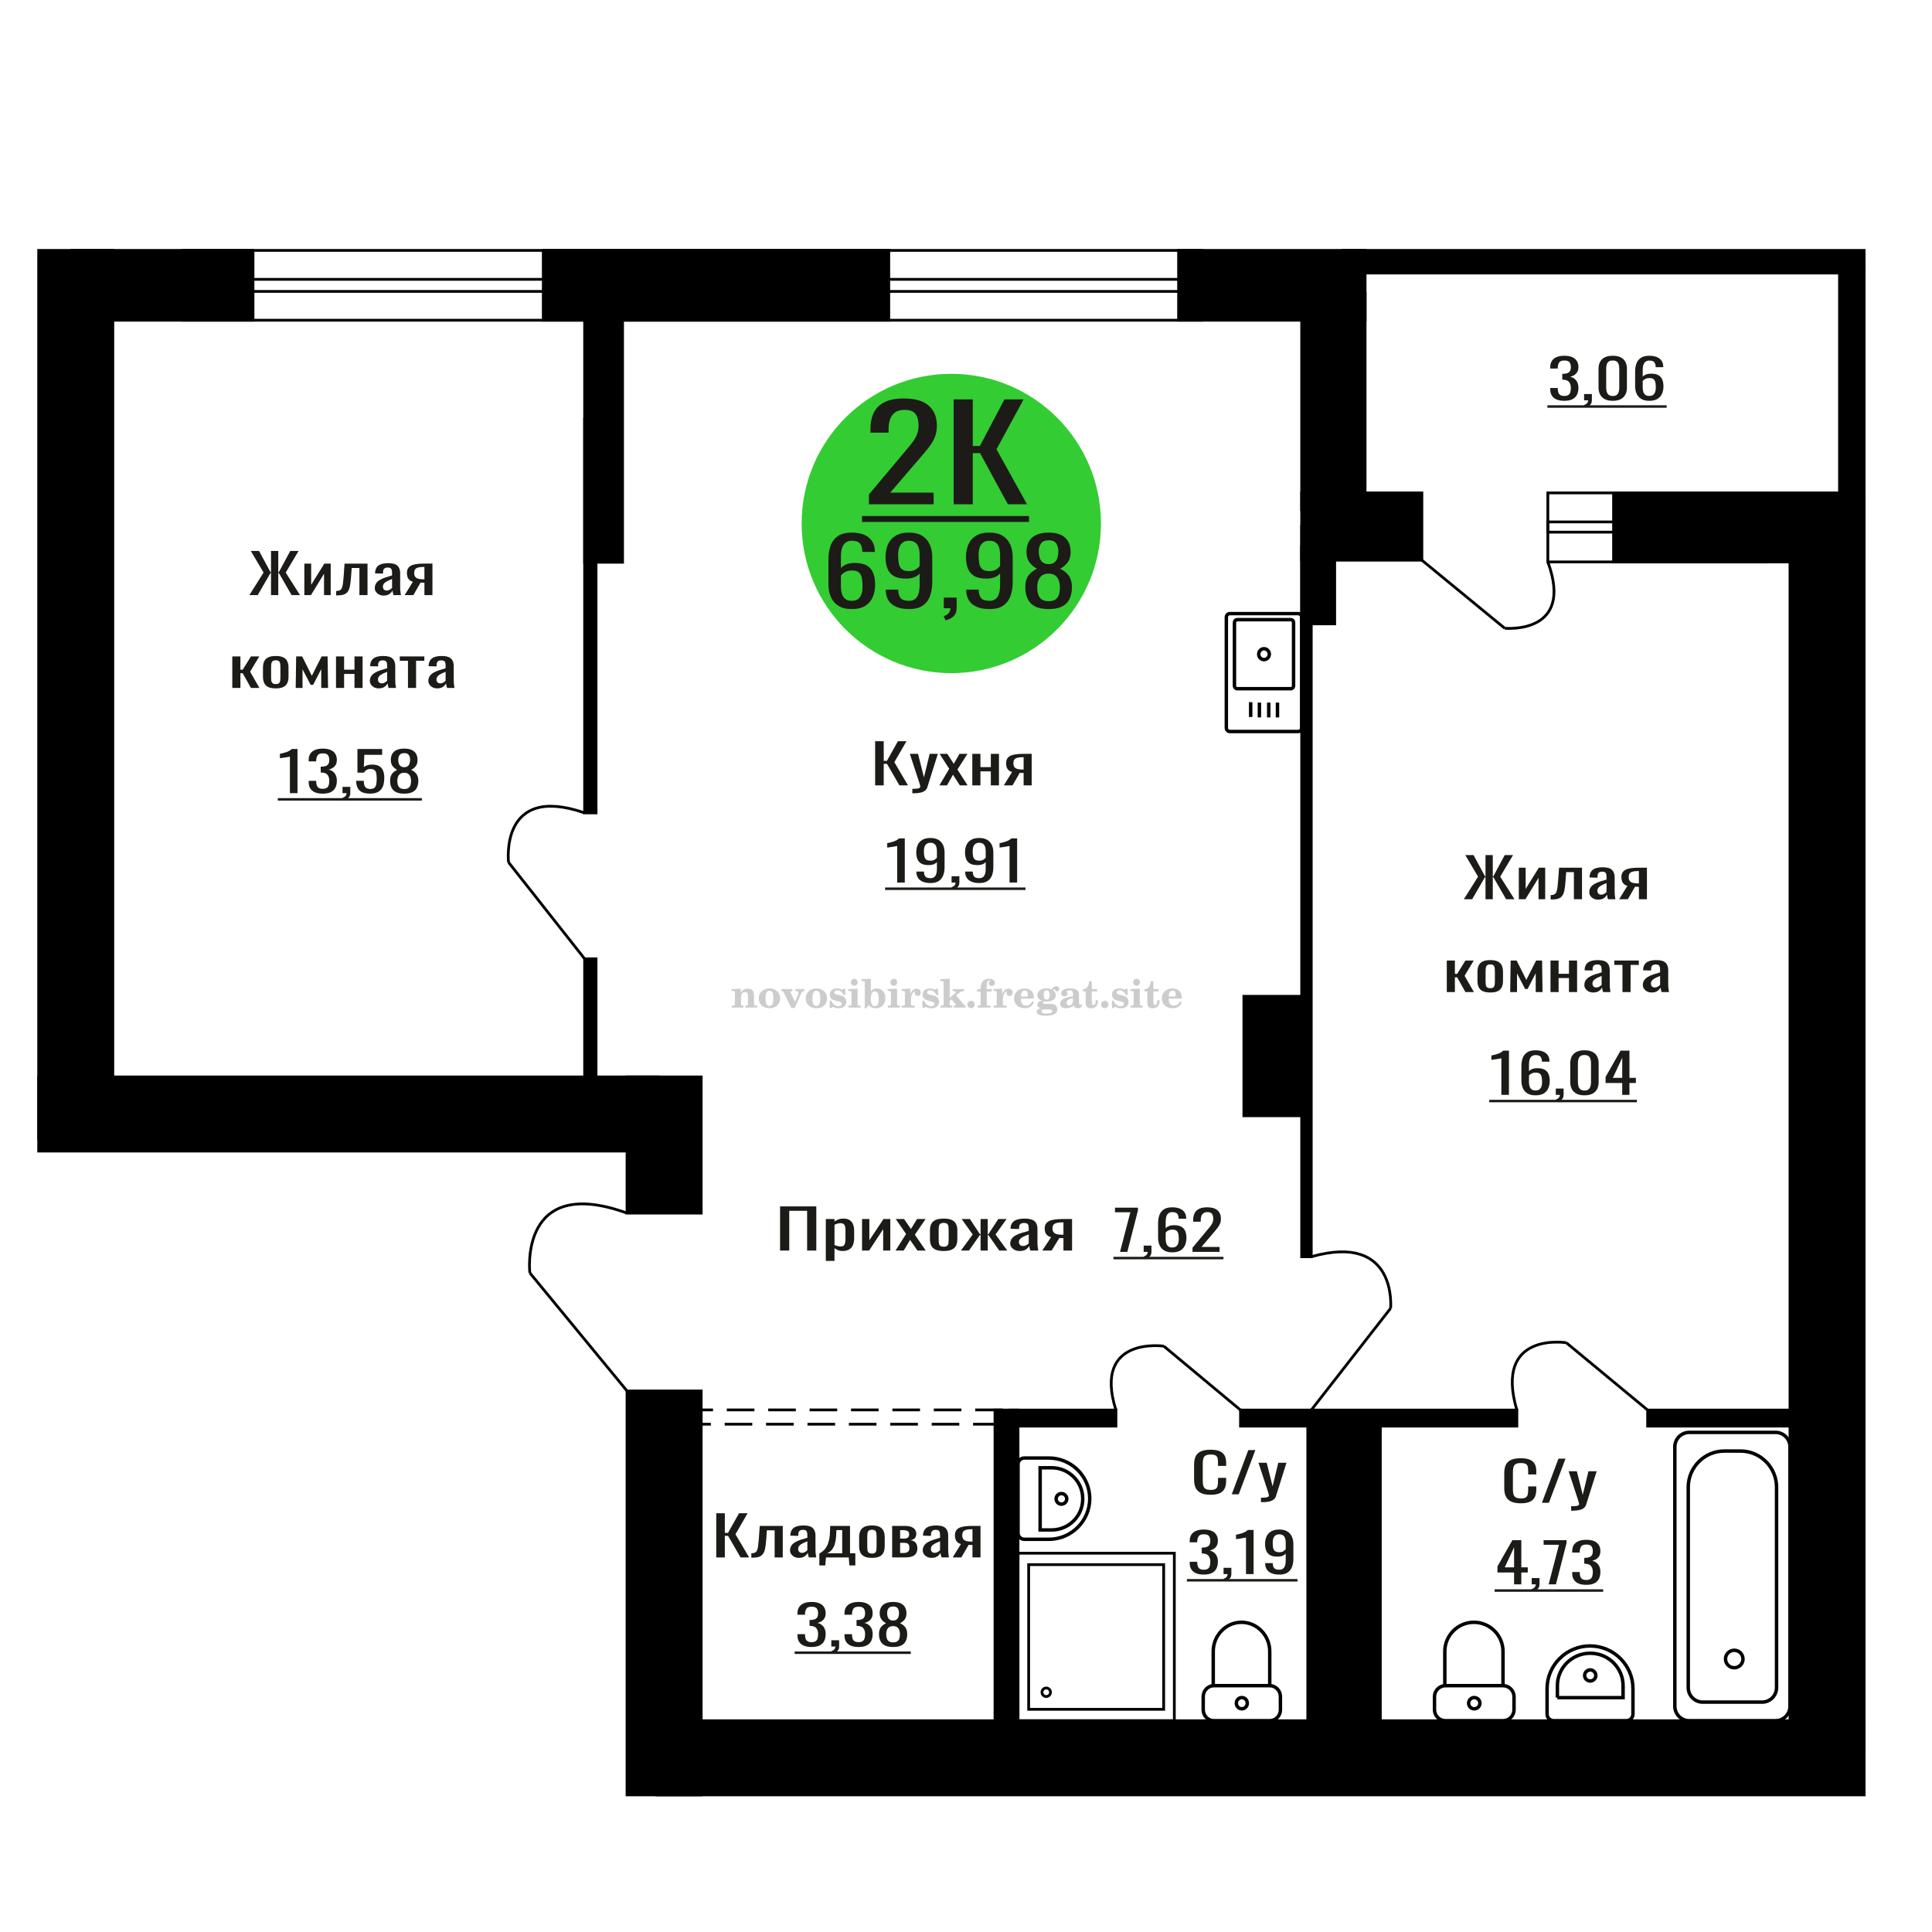 <?xml version="1.0" encoding="UTF-8"?>
<!DOCTYPE svg PUBLIC "-//W3C//DTD SVG 1.1//EN" "http://www.w3.org/Graphics/SVG/1.1/DTD/svg11.dtd">
<!-- Creator: CorelDRAW 2019 -->
<svg xmlns="http://www.w3.org/2000/svg" xml:space="preserve" width="140mm" height="140mm" version="1.1" style="shape-rendering:geometricPrecision; text-rendering:geometricPrecision; image-rendering:optimizeQuality; fill-rule:evenodd; clip-rule:evenodd"
viewBox="0 0 14000 14000"
 xmlns:xlink="http://www.w3.org/1999/xlink">
 <defs>
  <style type="text/css">
   <![CDATA[
    .str0 {stroke:black;stroke-width:25;stroke-miterlimit:22.926}
    .str2 {stroke:black;stroke-width:25.01;stroke-miterlimit:22.926}
    .str1 {stroke:black;stroke-width:20;stroke-miterlimit:22.926}
    .str3 {stroke:black;stroke-width:20;stroke-miterlimit:22.926;stroke-dasharray:200 100}
    .fil1 {fill:none}
    .fil5 {fill:black}
    .fil4 {fill:#1C1B17}
    .fil3 {fill:#33CC33}
    .fil0 {fill:#1C1B17;fill-rule:nonzero}
    .fil2 {fill:#CCCCCC;fill-rule:nonzero}
   ]]>
  </style>
 </defs>
 <g id="Слой_x0020_1">
  <polygon class="fil0" points="5652.66,9062.03 5652.66,8741.92 5915.23,8741.92 5915.23,9062.03 5848.7,9062.03 5848.7,8773.93 5719.19,8773.93 5719.19,9062.03 "/>
  <path id="1" class="fil0" d="M5984.1 9137.12l0 -303.52 63 0 0 18.18c7.45,-5.79 16.48,-10.8 27.08,-15.01 10.59,-4.22 23.15,-6.33 37.68,-6.33 17.66,0 31.68,3.1 42.1,9.29 10.39,6.19 18.14,13.96 23.25,23.32 5.09,9.35 8.43,18.83 10,28.45 1.57,9.62 2.36,17.85 2.36,24.7l0 55.33c0,16.07 -2.36,31.29 -7.07,45.64 -4.71,14.36 -13.25,25.96 -25.61,34.78 -12.36,8.83 -29.73,13.24 -52.09,13.24 -12.17,0 -22.98,-2.04 -32.39,-6.12 -9.41,-4.09 -17.86,-8.76 -25.31,-14.03l0 92.08 -63 0zm108.33 -105.13c10.98,0 18.83,-2.7 23.55,-8.1 4.71,-5.4 7.65,-12.71 8.82,-21.93 1.18,-9.22 1.78,-19.37 1.78,-30.43l0 -55.33c0,-9.48 -0.79,-18.24 -2.36,-26.28 -1.58,-8.04 -4.9,-14.42 -10.01,-19.17 -5.11,-4.74 -13.15,-7.11 -24.13,-7.11 -8.26,0 -16.11,1.19 -23.55,3.56 -7.47,2.37 -13.93,5.13 -19.43,8.3l0 146.22c5.88,2.9 12.56,5.33 20.01,7.31 7.46,1.98 15.89,2.96 25.32,2.96z"/>
  <polygon id="2" class="fil0" points="6246.67,9062.03 6246.67,8833.6 6299.66,8833.6 6299.66,8987.34 6402.09,8833.6 6451.55,8833.6 6451.55,9062.03 6399.74,9062.03 6399.74,8907.11 6297.89,9062.03 "/>
  <polygon id="3" class="fil0" points="6489.24,9062.03 6565.76,8941.89 6491,8833.6 6551.05,8833.6 6601.08,8905.93 6645.24,8833.6 6707.06,8833.6 6629.34,8947.03 6708.24,9062.03 6648.19,9062.03 6594.62,8984.57 6548.69,9062.03 "/>
  <path id="4" class="fil0" d="M6838.35 9065.19c-25.12,0 -44.95,-3.42 -59.47,-10.27 -14.53,-6.85 -24.82,-16.6 -30.91,-29.25 -6.08,-12.64 -9.12,-27.53 -9.12,-44.66l0 -66.39c0,-17.12 3.04,-32.01 9.12,-44.66 6.09,-12.64 16.38,-22.39 30.91,-29.24 14.52,-6.85 34.35,-10.28 59.47,-10.28 25.11,0 44.84,3.43 59.17,10.28 14.31,6.85 24.52,16.6 30.61,29.24 6.08,12.65 9.12,27.54 9.12,44.66l0 66.39c0,17.13 -3.04,32.02 -9.12,44.66 -6.09,12.65 -16.3,22.4 -30.61,29.25 -14.33,6.85 -34.06,10.27 -59.17,10.27zm0 -31.22c12.17,0 20.7,-2.37 25.6,-7.11 4.91,-4.75 7.85,-11 8.84,-18.77 0.98,-7.78 1.46,-15.88 1.46,-24.31l0 -71.53c0,-8.7 -0.48,-16.86 -1.46,-24.5 -0.99,-7.64 -3.93,-13.9 -8.84,-18.78 -4.9,-4.87 -13.43,-7.31 -25.6,-7.31 -12.17,0 -20.81,2.44 -25.91,7.31 -5.11,4.88 -8.15,11.14 -9.13,18.78 -0.98,7.64 -1.46,15.8 -1.46,24.5l0 71.53c0,8.43 0.48,16.53 1.46,24.31 0.98,7.77 4.02,14.02 9.13,18.77 5.1,4.74 13.74,7.11 25.91,7.11z"/>
  <polygon id="5" class="fil0" points="6963.15,9062.03 7048.51,8945.45 6968.46,8833.6 7028.5,8833.6 7100.92,8943.47 7105.63,8943.47 7105.63,8833.6 7157.44,8833.6 7157.44,8943.47 7162.14,8943.47 7233.96,8833.6 7294.01,8833.6 7213.96,8945.45 7299.31,9062.03 7241.04,9062.03 7162.14,8949.79 7157.44,8949.79 7157.44,9062.03 7105.63,9062.03 7105.63,8949.79 7100.32,8949.79 7021.44,9062.03 "/>
  <path id="6" class="fil0" d="M7388.8 9065.19c-13.35,0 -25.12,-2.57 -35.32,-7.7 -10.2,-5.14 -18.25,-11.73 -24.13,-19.76 -5.9,-8.04 -8.84,-16.54 -8.84,-25.5 0,-14.22 3.53,-26.21 10.59,-35.96 7.07,-9.75 16.79,-17.98 29.14,-24.7 12.37,-6.72 26.7,-12.58 42.98,-17.58 16.3,-5.01 33.46,-9.88 51.51,-14.63l0 -16.2c0,-9.22 -0.77,-16.86 -2.35,-22.92 -1.56,-6.06 -4.8,-10.61 -9.71,-13.64 -4.9,-3.03 -12.26,-4.54 -22.08,-4.54 -8.63,0 -15.6,1.32 -20.9,3.95 -5.29,2.64 -9.12,6.39 -11.47,11.26 -2.35,4.88 -3.53,10.61 -3.53,17.2l0 11.46 -62.42 -1.58c0.79,-25.3 9.43,-43.94 25.91,-55.93 16.49,-11.98 41.99,-17.98 76.54,-17.98 33.75,0 57.69,6.19 71.81,18.58 14.14,12.38 21.2,30.3 21.2,53.74l0 104.34c0,7.11 0.3,13.96 0.88,20.55 0.6,6.58 1.39,12.71 2.35,18.37 0.99,5.67 1.88,11 2.66,16.01l-57.7 0c-1.18,-4.22 -2.65,-9.55 -4.41,-16.01 -1.77,-6.45 -3.04,-12.31 -3.83,-17.58 -3.92,8.96 -11.48,17.32 -22.67,25.09 -11.17,7.78 -26.59,11.66 -46.21,11.66zm24.73 -36.36c6.29,0 12.17,-1.18 17.67,-3.55 5.48,-2.37 10.39,-5.08 14.71,-8.11 4.31,-3.03 7.26,-5.46 8.82,-7.31l0 -64.81c-9.8,3.69 -19.02,7.38 -27.66,11.07 -8.64,3.68 -16.19,7.57 -22.67,11.65 -6.47,4.09 -11.58,8.7 -15.3,13.84 -3.73,5.13 -5.6,11 -5.6,17.58 0,9.22 2.56,16.47 7.65,21.74 5.11,5.27 12.56,7.9 22.38,7.9z"/>
  <path id="7" class="fil0" d="M7552.47 9062.03l64.18 -96.82c-11,-2.9 -19.92,-7.25 -26.79,-13.05 -6.86,-5.79 -11.87,-12.91 -15.01,-21.34 -3.15,-8.43 -4.71,-17.91 -4.71,-28.45 0,-12.12 2.35,-22.53 7.06,-31.22 4.71,-8.7 12.17,-15.81 22.38,-21.34 10.2,-5.54 23.74,-9.62 40.62,-12.25 16.88,-2.64 37.67,-3.96 62.4,-3.96l65.94 0 0 228.43 -62.41 0 0 -90.11c-6.28,0 -11.57,-0.06 -15.89,-0.19 -4.32,-0.13 -9.03,-0.33 -14.14,-0.6l-55.92 90.9 -67.71 0zm146.6 -114.61c0.78,0 2.06,0 3.83,0 1.76,0 2.85,0 3.23,0l0 -89.71c-0.38,0 -1.47,0 -3.23,0 -1.77,0 -2.85,0 -3.25,0 -18.44,0 -33.07,1.52 -43.85,4.55 -10.8,3.03 -18.36,7.77 -22.68,14.22 -4.3,6.46 -6.46,15.09 -6.46,25.89 0,15.02 5,26.21 15,33.59 10.01,7.38 29.15,11.2 57.41,11.46z"/>
  <path class="fil1 str0" d="M8886.52 4472.57l0 802.14c0,14.39 11.47,26.16 25.48,26.16l494.94 0c14.01,0 25.47,-11.77 25.47,-26.16l0 -802.14c0,-14.39 -11.46,-26.17 -25.47,-26.17l-494.94 0c-14.01,0 -25.48,11.78 -25.48,26.17zm58.79 38.14l0 459.33c0,11.3 8.99,20.53 19.98,20.53l388.34 0c11,0 19.99,-9.23 19.99,-20.53l0 -459.33c0,-11.29 -8.99,-20.52 -19.99,-20.52l-388.34 0c-10.99,0 -19.98,9.23 -19.98,20.52zm175.74 229.67c0,21.79 17.2,39.46 38.42,39.46 21.21,0 38.41,-17.67 38.41,-39.46 0,-21.8 -17.2,-39.46 -38.41,-39.46 -21.22,0 -38.42,17.66 -38.42,39.46zm-58.16 347.74l0 107.56m63.21 -104.57l0 107.56m67.72 -107.56l0 107.56m63.21 -107.56l0 107.56"/>
  <path class="fil2" d="M5302.92 7301.4l0 -14.11 13.22 -0.28c3.86,-0.29 6.44,-1.13 7.71,-2.54 1.27,-1.41 1.93,-4.05 1.93,-7.91l0 -84.43c0,-4.56 -0.99,-7.52 -3.01,-9.03 -2.02,-1.46 -6.21,-2.21 -12.56,-2.21 -0.84,0 -2.21,0.05 -4.09,0.14 -1.88,0.1 -3.29,0.14 -4.33,0.14l0 -13.82 66.37 -3.11 0 27.05c6.78,-9.32 14.21,-16.14 22.25,-20.51 8.04,-4.38 17.26,-6.54 27.61,-6.54 15.66,0 27.24,4 34.76,12 7.53,7.99 11.29,20.27 11.29,36.83l0 63.49c0,3.86 0.66,6.5 1.98,7.95 1.36,1.51 3.9,2.31 7.66,2.5l13.22 0.28 0 14.11 -86.08 0 0 -14.11 9.69 -0.71c3.86,-0.18 6.4,-0.98 7.62,-2.4 1.27,-1.41 1.88,-4.04 1.88,-7.9l0 -58.98c0,-9.79 -1.69,-16.93 -5.03,-21.31 -3.34,-4.42 -8.75,-6.63 -16.18,-6.63 -10.16,0 -17.54,3.48 -22.15,10.49 -4.57,6.96 -6.87,18.44 -6.87,34.43l0 42.28c0,3.86 0.66,6.5 1.93,7.91 1.27,1.41 3.81,2.25 7.66,2.54l9.88 0.28 0 14.11 -86.36 0z"/>
  <path id="1" class="fil2" d="M5498.27 7234.56c0,-21.12 7.19,-38.33 21.54,-51.69 14.39,-13.36 33.02,-20.04 55.88,-20.04 22.67,0 41.25,6.68 55.74,20.08 14.53,13.41 21.78,30.63 21.78,51.65 0,21.03 -7.2,38.19 -21.55,51.46 -14.39,13.26 -33.02,19.9 -55.97,19.9 -22.95,0 -41.63,-6.64 -55.93,-19.85 -14.34,-13.22 -21.49,-30.39 -21.49,-51.51zm48.82 0c0,18.96 2.26,32.79 6.77,41.53 4.52,8.8 11.67,13.17 21.55,13.17 9.92,0 17.17,-4.37 21.77,-13.17 4.61,-8.74 6.92,-22.57 6.92,-41.53 0,-19.19 -2.26,-33.16 -6.82,-41.91 -4.56,-8.79 -11.76,-13.17 -21.59,-13.17 -9.97,0 -17.22,4.38 -21.78,13.17 -4.56,8.75 -6.82,22.72 -6.82,41.91z"/>
  <path id="2" class="fil2" d="M5679.68 7192.75c-2.11,-4.57 -4.33,-7.62 -6.58,-9.08 -2.31,-1.46 -5.6,-2.21 -9.83,-2.21l-1.09 0 0 -14.4 80.53 0 0 14.4 -6.07 0.56c-3.2,0.28 -5.5,0.85 -6.91,1.79 -1.36,0.89 -2.07,2.3 -2.07,4.14 0,0.8 0.33,2.11 0.89,3.85 0.61,1.74 1.37,3.53 2.31,5.37l29.63 62.46 23.14 -53.62c0.76,-1.83 1.32,-3.9 1.79,-6.16 0.47,-2.26 0.71,-4.24 0.71,-5.98 0,-3.48 -1.32,-6.3 -3.96,-8.37 -2.58,-2.02 -6.25,-3.2 -10.95,-3.48l-7.44 -0.56 0 -14.4 64.63 0 0 14.96c-6.07,0.28 -10.77,1.69 -14.11,4.28 -3.39,2.54 -6.73,7.62 -10.16,15.15l-45.72 102.77 -23.99 0 -54.75 -111.47z"/>
  <path id="3" class="fil2" d="M5838.34 7234.56c0,-21.12 7.19,-38.33 21.54,-51.69 14.39,-13.36 33.02,-20.04 55.88,-20.04 22.67,0 41.25,6.68 55.74,20.08 14.53,13.41 21.78,30.63 21.78,51.65 0,21.03 -7.2,38.19 -21.55,51.46 -14.39,13.26 -33.02,19.9 -55.97,19.9 -22.95,0 -41.63,-6.64 -55.93,-19.85 -14.34,-13.22 -21.49,-30.39 -21.49,-51.51zm48.82 0c0,18.96 2.26,32.79 6.77,41.53 4.52,8.8 11.67,13.17 21.55,13.17 9.92,0 17.17,-4.37 21.77,-13.17 4.61,-8.74 6.92,-22.57 6.92,-41.53 0,-19.19 -2.26,-33.16 -6.82,-41.91 -4.56,-8.79 -11.76,-13.17 -21.59,-13.17 -9.97,0 -17.22,4.38 -21.78,13.17 -4.56,8.75 -6.82,22.72 -6.82,41.91z"/>
  <path id="4" class="fil2" d="M6011.57 7251.73l12.18 0c5.79,12.79 13.12,22.58 22.01,29.35 8.94,6.77 18.87,10.16 29.87,10.16 7.2,0 12.89,-1.6 17.08,-4.75 4.23,-3.2 6.35,-7.43 6.35,-12.79 0,-4.8 -1.84,-8.47 -5.55,-11.06 -3.72,-2.59 -11.62,-5.13 -23.76,-7.62 -20.84,-4 -35.51,-9.64 -44.02,-16.84 -8.52,-7.19 -12.75,-17.26 -12.75,-30.19 0,-14.35 4.75,-25.45 14.25,-33.31 9.5,-7.9 23,-11.85 40.45,-11.85 6.49,0 12.7,0.8 18.49,2.45 5.83,1.64 11.15,3.99 15.94,7.1l11.06 -7.57 11.61 0 1.37 45.15 -13.27 0c-4.93,-10.58 -11.33,-18.91 -19.14,-24.88 -7.81,-5.98 -16.18,-8.99 -25.16,-8.99 -6.82,0 -12.37,1.51 -16.65,4.57 -4.33,3.05 -6.5,6.86 -6.5,11.47 0,8.75 11.15,15.1 33.4,19.05 2.68,0.47 4.75,0.85 6.21,1.13 15.71,2.92 27.56,8.23 35.46,15.95 7.91,7.71 11.86,17.73 11.86,30.01 0,14.81 -4.99,26.53 -14.96,35.18 -9.97,8.7 -23.57,13.03 -40.83,13.03 -7.71,0 -15.05,-0.89 -21.92,-2.73 -6.91,-1.83 -13.12,-4.47 -18.76,-7.95l-12.14 8.42 -11.34 0 -0.84 -52.49z"/>
  <path id="5" class="fil2" d="M6165.89 7117.96c0,-7.01 2.4,-12.94 7.25,-17.78 4.84,-4.89 10.67,-7.34 17.59,-7.34 6.63,0 12.37,2.45 17.26,7.38 4.85,4.94 7.29,10.82 7.29,17.74 0,6.91 -2.4,12.84 -7.24,17.87 -4.85,5.03 -10.59,7.53 -17.31,7.53 -6.92,0 -12.75,-2.45 -17.59,-7.39 -4.85,-4.94 -7.25,-10.91 -7.25,-18.01zm48.26 158.56c0,3.95 0.66,6.68 1.93,8.09 1.32,1.41 3.91,2.21 7.76,2.4l11.2 0.28 0 14.11 -87.21 0 0 -14.11 12.28 -0.28c3.81,-0.19 6.39,-0.99 7.71,-2.5 1.37,-1.45 2.02,-4.14 2.02,-7.99l0 -84.48c0,-4.47 -0.98,-7.48 -3.01,-8.94 -2.02,-1.46 -6.16,-2.21 -12.41,-2.21 -0.85,0 -2.17,0.05 -4.1,0.14 -1.88,0.1 -3.34,0.14 -4.46,0.14l0 -13.82 68.29 -3.11 0 112.28z"/>
  <path id="6" class="fil2" d="M6338.89 7184c-9.59,0 -16.74,4.75 -21.4,14.25 -4.7,9.55 -7.05,23.99 -7.05,43.37 0,16.27 2.39,28.64 7.24,37.16 4.84,8.51 11.9,12.74 21.21,12.74 9.64,0 16.75,-4.47 21.36,-13.45 4.61,-8.94 6.91,-22.81 6.91,-41.53 0,-17.69 -2.35,-30.81 -7.05,-39.51 -4.66,-8.71 -11.76,-13.03 -21.22,-13.03zm-74.97 121.92c0.94,-5.32 1.64,-10.59 2.07,-15.81 0.47,-5.22 0.7,-10.58 0.7,-16.09l0 -153.48c0,-4.42 -0.99,-7.38 -2.92,-8.84 -1.92,-1.46 -6.02,-2.21 -12.22,-2.21 -0.85,0 -2.26,0.05 -4.29,0.14 -2.02,0.1 -3.66,0.14 -4.84,0.14l0 -13.83 68.02 -3.38 0 89.79c5.78,-6.58 12.08,-11.43 18.86,-14.58 6.82,-3.11 14.44,-4.66 22.9,-4.66 19.01,0 34.39,6.49 46.15,19.48 11.76,12.98 17.64,30 17.64,51.03 0,21.87 -6.5,39.42 -19.43,52.68 -12.94,13.27 -29.96,19.9 -51.13,19.9 -11.19,0 -20.93,-1.98 -29.26,-5.93 -8.32,-3.9 -15.24,-9.83 -20.74,-17.73l-18.01 23.38 -13.5 0z"/>
  <path id="7" class="fil2" d="M6452.39 7117.96c0,-7.01 2.4,-12.94 7.25,-17.78 4.84,-4.89 10.67,-7.34 17.59,-7.34 6.63,0 12.37,2.45 17.26,7.38 4.85,4.94 7.29,10.82 7.29,17.74 0,6.91 -2.4,12.84 -7.24,17.87 -4.85,5.03 -10.59,7.53 -17.31,7.53 -6.92,0 -12.75,-2.45 -17.59,-7.39 -4.85,-4.94 -7.25,-10.91 -7.25,-18.01zm48.26 158.56c0,3.95 0.66,6.68 1.93,8.09 1.32,1.41 3.91,2.21 7.76,2.4l11.2 0.28 0 14.11 -87.21 0 0 -14.11 12.28 -0.28c3.81,-0.19 6.39,-0.99 7.71,-2.5 1.37,-1.45 2.02,-4.14 2.02,-7.99l0 -84.48c0,-4.47 -0.98,-7.48 -3.01,-8.94 -2.02,-1.46 -6.16,-2.21 -12.41,-2.21 -0.85,0 -2.17,0.05 -4.1,0.14 -1.88,0.1 -3.34,0.14 -4.46,0.14l0 -13.82 68.29 -3.11 0 112.28z"/>
  <path id="8" class="fil2" d="M6534.28 7301.4l0 -14.11 13.22 -0.28c3.86,-0.29 6.44,-1.13 7.71,-2.54 1.27,-1.41 1.93,-4.05 1.93,-7.91l0 -84.47c0,-4.52 -0.99,-7.53 -3.01,-8.99 -2.02,-1.46 -6.21,-2.21 -12.56,-2.21 -0.84,0 -2.21,0.05 -4.09,0.14 -1.88,0.1 -3.29,0.14 -4.33,0.14l0 -13.82 62.89 -3.11 0 38.85c5.55,-12.74 12.14,-22.39 19.9,-28.88 7.71,-6.44 16.41,-9.69 26.15,-9.69 9.03,0 16.37,2.54 22.01,7.58 5.65,5.08 8.47,11.52 8.47,19.42 0,7.72 -2.07,13.88 -6.26,18.53 -4.18,4.66 -9.69,6.97 -16.51,6.97 -6.35,0 -11.52,-2.03 -15.52,-6.12 -4,-4.09 -6.02,-9.41 -6.02,-15.94 0,-2.59 0.42,-4.94 1.27,-7.15 0.8,-2.21 2.12,-4.33 3.86,-6.35 -10.49,3.38 -18.44,10.67 -23.94,21.77 -5.51,11.11 -8.28,25.59 -8.28,43.42l0 29.91c0,3.86 0.66,6.5 1.97,7.95 1.37,1.51 3.91,2.31 7.67,2.5l18.02 0.28 0 14.11 -94.55 0z"/>
  <path id="9" class="fil2" d="M6683.91 7251.73l12.18 0c5.79,12.79 13.12,22.58 22.01,29.35 8.94,6.77 18.87,10.16 29.87,10.16 7.2,0 12.89,-1.6 17.08,-4.75 4.23,-3.2 6.35,-7.43 6.35,-12.79 0,-4.8 -1.84,-8.47 -5.55,-11.06 -3.72,-2.59 -11.62,-5.13 -23.76,-7.62 -20.84,-4 -35.51,-9.64 -44.02,-16.84 -8.52,-7.19 -12.75,-17.26 -12.75,-30.19 0,-14.35 4.75,-25.45 14.25,-33.31 9.5,-7.9 23,-11.85 40.45,-11.85 6.49,0 12.7,0.8 18.49,2.45 5.83,1.64 11.15,3.99 15.94,7.1l11.06 -7.57 11.61 0 1.37 45.15 -13.27 0c-4.93,-10.58 -11.33,-18.91 -19.14,-24.88 -7.81,-5.98 -16.18,-8.99 -25.16,-8.99 -6.82,0 -12.37,1.51 -16.65,4.57 -4.33,3.05 -6.5,6.86 -6.5,11.47 0,8.75 11.15,15.1 33.4,19.05 2.68,0.47 4.75,0.85 6.21,1.13 15.71,2.92 27.56,8.23 35.46,15.95 7.91,7.71 11.86,17.73 11.86,30.01 0,14.81 -4.99,26.53 -14.96,35.18 -9.97,8.7 -23.57,13.03 -40.83,13.03 -7.71,0 -15.05,-0.89 -21.92,-2.73 -6.91,-1.83 -13.12,-4.47 -18.76,-7.95l-12.14 8.42 -11.34 0 -0.84 -52.49z"/>
  <path id="10" class="fil2" d="M6837.67 7120.5c0,-4.38 -0.94,-7.34 -2.82,-8.8 -1.88,-1.46 -5.93,-2.21 -12.14,-2.21 -0.7,0 -2.12,0.05 -4.19,0.14 -2.02,0.1 -3.66,0.14 -4.84,0.14l0 -13.83 68.3 -3.38 0 137.96 33.91 -28.51c2.96,-2.4 5.13,-4.56 6.54,-6.54 1.46,-1.97 2.16,-3.85 2.16,-5.59 0,-2.78 -1.31,-4.8 -3.95,-6.12 -2.59,-1.36 -6.54,-2.02 -11.76,-2.02 -0.47,0 -1.27,0.05 -2.35,0.14 -1.08,0.09 -1.93,0.14 -2.49,0.14l0 -14.67 82.92 0 0 14.67c-7.15,0 -13.59,0.94 -19.33,2.82 -5.74,1.88 -11.15,4.89 -16.18,9.03l-22.86 18.35 52.73 64.86c2.82,3.58 5.45,6.21 7.81,7.81 2.4,1.6 4.89,2.4 7.43,2.4l0.56 0 0 14.11 -85.51 0 0 -14.11 6.77 -0.28c2.59,-0.19 4.52,-0.76 5.93,-1.7 1.36,-0.98 2.07,-2.3 2.07,-3.95 0,-1.55 -1.27,-3.9 -3.72,-7.01 -0.65,-0.84 -1.12,-1.45 -1.41,-1.78l-25.73 -31.28 -13.54 11 0 24.27c0,3.86 0.66,6.5 1.93,7.95 1.27,1.51 3.85,2.31 7.71,2.5l9.27 0.28 0 14.11 -85.23 0 0 -14.11 12.23 -0.28c3.76,-0.19 6.35,-0.99 7.71,-2.5 1.36,-1.45 2.07,-4.09 2.07,-7.95l0 -156.06z"/>
  <path id="11" class="fil2" d="M7036.4 7252.29c7.15,0 13.35,2.59 18.58,7.81 5.22,5.18 7.85,11.38 7.85,18.63 0,7.29 -2.59,13.54 -7.81,18.77 -5.17,5.22 -11.38,7.85 -18.62,7.85 -7.2,0 -13.36,-2.63 -18.54,-7.85 -5.22,-5.23 -7.8,-11.48 -7.8,-18.77 0,-7.15 2.63,-13.36 7.85,-18.58 5.22,-5.22 11.38,-7.86 18.49,-7.86z"/>
  <path id="12" class="fil2" d="M7080.99 7185.13l0 -17.78 25.02 0 0 -5.65c0,-21.97 5.22,-38.99 15.71,-51.17 10.49,-12.19 25.21,-18.26 44.12,-18.26 13.27,0 23.76,2.73 31.52,8.14 7.76,5.41 11.66,12.7 11.66,21.87 0,6.82 -2.07,12.19 -6.21,16.09 -4.14,3.9 -9.87,5.83 -17.26,5.83 -6.07,0 -11.01,-1.78 -14.82,-5.36 -3.81,-3.57 -5.73,-8.18 -5.73,-13.78 0,-5.88 2.63,-11.1 7.95,-15.71 1.08,-1.08 1.64,-1.79 1.64,-2.07 0,-0.99 -0.47,-1.74 -1.36,-2.16 -0.94,-0.47 -2.45,-0.71 -4.57,-0.71 -7,0 -11.85,3.58 -14.53,10.68 -2.73,7.1 -4.09,21.54 -4.09,43.32l0 8.94 35.51 0 0 17.78 -35.51 0 0 91.43c0,4.14 0.84,6.97 2.59,8.47 1.74,1.51 5.08,2.26 10.01,2.26l15.06 0 0 14.11 -93.7 0 0 -14.11 12.37 -0.28c3.76,-0.19 6.3,-0.99 7.67,-2.5 1.31,-1.45 1.97,-4.09 1.97,-7.95l0 -91.43 -25.02 0z"/>
  <path id="13" class="fil2" d="M7199.99 7301.4l0 -14.11 13.22 -0.28c3.86,-0.29 6.44,-1.13 7.71,-2.54 1.27,-1.41 1.93,-4.05 1.93,-7.91l0 -84.47c0,-4.52 -0.99,-7.53 -3.01,-8.99 -2.02,-1.46 -6.21,-2.21 -12.56,-2.21 -0.84,0 -2.21,0.05 -4.09,0.14 -1.88,0.1 -3.29,0.14 -4.33,0.14l0 -13.82 62.89 -3.11 0 38.85c5.55,-12.74 12.14,-22.39 19.9,-28.88 7.71,-6.44 16.41,-9.69 26.15,-9.69 9.03,0 16.37,2.54 22.01,7.58 5.65,5.08 8.47,11.52 8.47,19.42 0,7.72 -2.07,13.88 -6.26,18.53 -4.18,4.66 -9.69,6.97 -16.51,6.97 -6.35,0 -11.52,-2.03 -15.52,-6.12 -4,-4.09 -6.02,-9.41 -6.02,-15.94 0,-2.59 0.42,-4.94 1.27,-7.15 0.8,-2.21 2.12,-4.33 3.86,-6.35 -10.49,3.38 -18.44,10.67 -23.94,21.77 -5.51,11.11 -8.28,25.59 -8.28,43.42l0 29.91c0,3.86 0.66,6.5 1.97,7.95 1.37,1.51 3.91,2.31 7.67,2.5l18.02 0.28 0 14.11 -94.55 0z"/>
  <path id="14" class="fil2" d="M7479.44 7254.83l12.42 5.93c-4.42,14.77 -12.14,26.01 -23.19,33.68 -11.1,7.67 -25.17,11.48 -42.24,11.48 -23.43,0 -42.29,-6.59 -56.68,-19.71 -14.35,-13.13 -21.54,-30.34 -21.54,-51.65 0,-21.26 7.15,-38.57 21.4,-51.83 14.3,-13.27 32.97,-19.9 56.02,-19.9 21.02,0 37.35,6.07 49.01,18.25 11.67,12.14 17.5,29.21 17.5,51.13l0 3.71 -94.83 0 0 1.93c0,16.33 3.3,28.65 9.83,36.97 6.59,8.33 16.37,12.47 29.31,12.47 9.45,0 17.78,-2.73 24.93,-8.19 7.19,-5.45 13.21,-13.54 18.06,-24.27zm-82.13 -33.58l43.37 0c2.96,0 5.03,-0.66 6.21,-1.93 1.18,-1.27 1.79,-3.62 1.79,-7.05 0,-12.14 -1.84,-20.98 -5.46,-26.49 -3.62,-5.5 -9.31,-8.27 -17.12,-8.27 -8.98,0 -15.85,3.62 -20.6,10.81 -4.71,7.25 -7.43,18.21 -8.19,32.93z"/>
  <path id="15" class="fil2" d="M7543.97 7306.53c-9.12,-2.31 -15.99,-5.69 -20.65,-10.26 -4.65,-4.56 -6.96,-10.16 -6.96,-16.88 0,-7.43 3.06,-13.55 9.22,-18.39 6.16,-4.8 15.05,-8.09 26.62,-9.84 -11.38,-3.05 -20.03,-8.04 -26.01,-15.05 -5.97,-6.96 -8.98,-15.47 -8.98,-25.49 0,-14.3 6.07,-25.97 18.2,-34.9 12.14,-8.99 27.99,-13.45 47.56,-13.45 6.91,0 13.4,0.7 19.56,2.07 6.17,1.36 12.14,3.43 17.92,6.16l4.85 -7.01c3.76,-5.36 8.28,-9.46 13.5,-12.37 5.22,-2.92 10.68,-4.38 16.37,-4.38 6.25,0 11.33,1.79 15.28,5.37 3.96,3.62 5.93,8.23 5.93,13.82 0,5.51 -1.5,10.02 -4.56,13.46 -3.01,3.43 -6.96,5.17 -11.81,5.17 -3.34,0 -6.16,-0.7 -8.56,-2.12 -2.4,-1.45 -4.33,-3.62 -5.78,-6.53 -0.57,-1.13 -0.9,-2.5 -1.09,-4.14 -0.28,-2.31 -1.27,-3.48 -2.91,-3.58 -1.65,0 -3.48,0.8 -5.51,2.4 -2.02,1.6 -3.66,3.62 -4.93,6.07 6.96,4.8 12.04,9.92 15.24,15.43 3.19,5.55 4.79,11.9 4.79,19.05 0,14.34 -5.83,25.58 -17.45,33.72 -11.62,8.14 -27.75,12.23 -48.4,12.23 -1.74,0 -4.18,-0.09 -7.34,-0.28 -3.1,-0.19 -5.36,-0.28 -6.72,-0.28 -4.33,0 -7.72,0.8 -10.11,2.44 -2.45,1.6 -3.67,3.81 -3.67,6.64 0,3.24 1.08,5.5 3.24,6.77 2.17,1.27 5.93,1.93 11.34,1.93l20.46 0c10.72,0 20.08,0.33 28.03,1.03 8,0.71 13.45,1.6 16.51,2.68 7.72,2.78 13.74,7.34 18.06,13.78 4.33,6.45 6.5,13.88 6.5,22.3 0,14.86 -7.06,26.29 -21.17,34.29 -14.11,8 -34.34,11.99 -60.73,11.99 -22.43,0 -39.32,-2.44 -50.65,-7.29 -11.34,-4.89 -17.03,-12.13 -17.03,-21.77 0,-6.35 2.77,-11.62 8.28,-15.9 5.5,-4.28 13.36,-7.25 23.56,-8.89zm13.88 7.85c-3.58,1.46 -6.12,3.15 -7.62,5.04 -1.51,1.88 -2.26,4.32 -2.26,7.38 0,6.16 2.68,10.72 8,13.64 5.31,2.96 13.59,4.42 24.83,4.42 15.24,0 26.53,-1.41 33.82,-4.18 7.29,-2.83 10.96,-7.15 10.96,-13.08 0,-4.66 -1.97,-8.04 -5.93,-10.11 -3.95,-2.07 -10.72,-3.11 -20.32,-3.11l-41.48 0zm4.8 -104.51c0,11.61 1.74,20.08 5.22,25.4 3.53,5.31 8.98,7.99 16.46,7.99 7.53,0 13.08,-2.68 16.7,-8.09 3.57,-5.36 5.36,-13.78 5.36,-25.3 0,-11.29 -1.79,-19.66 -5.36,-25.07 -3.62,-5.41 -9.17,-8.14 -16.7,-8.14 -7.48,0 -12.93,2.73 -16.46,8.14 -3.48,5.41 -5.22,13.78 -5.22,25.07z"/>
  <path id="16" class="fil2" d="M7775.21 7233.1c-16.7,2.68 -28.6,6.63 -35.66,11.86 -7.1,5.22 -10.63,12.55 -10.63,22.06 0,5.78 1.6,10.34 4.75,13.78 3.15,3.38 7.43,5.08 12.75,5.08 8.7,0 15.71,-3.25 20.93,-9.74 5.22,-6.49 7.86,-15.38 7.86,-26.67l0 -16.37zm43.74 35.75c0,4.52 0.8,7.71 2.4,9.64 1.6,1.93 4.23,2.87 7.81,2.87 1.64,0 3.52,-0.47 5.64,-1.46 2.12,-0.94 3.43,-1.41 4,-1.41 1.08,0 1.97,0.33 2.63,1.08 0.61,0.76 0.94,1.79 0.94,3.2 0,5.88 -3.34,11.25 -10.06,16.14 -6.73,4.84 -14.77,7.29 -24.13,7.29 -7.01,0 -12.98,-1.84 -17.92,-5.55 -4.99,-3.72 -7.9,-8.52 -8.85,-14.35 -7.71,6.3 -16.46,11.2 -26.24,14.68 -9.79,3.48 -19.85,5.22 -30.25,5.22 -13.5,0 -23.99,-2.92 -31.42,-8.8 -7.43,-5.88 -11.14,-14.16 -11.14,-24.83 0,-14.21 7.47,-25.64 22.38,-34.2 14.92,-8.61 38.53,-15.05 70.75,-19.38l0 -15.33c0,-9.93 -1.98,-16.94 -5.93,-21.07 -3.95,-4.14 -10.53,-6.21 -19.71,-6.21 -5.97,0 -11,0.98 -15.05,2.96 -4.09,1.98 -6.16,4.28 -6.16,6.82 0,0.66 1.22,2.54 3.67,5.69 2.44,3.11 3.67,6.59 3.67,10.49 0,5.32 -2.07,9.6 -6.26,12.89 -4.18,3.24 -9.64,4.89 -16.32,4.89 -6.82,0 -12.47,-1.97 -16.98,-5.93 -4.47,-3.95 -6.73,-8.89 -6.73,-14.86 0,-11.76 5.65,-20.88 16.94,-27.37 11.33,-6.45 27.28,-9.69 47.97,-9.69 11.57,0 21.73,1.17 30.53,3.52 8.75,2.31 15.99,5.79 21.68,10.35 4.52,3.53 7.67,7.48 9.46,11.95 1.79,4.42 2.68,11.24 2.68,20.41l0 60.35z"/>
  <path id="17" class="fil2" d="M7955.69 7248.06c0,0.66 0.09,1.65 0.24,2.96 0.14,1.32 0.18,2.31 0.18,2.97 0,16.51 -4.37,29.39 -13.12,38.66 -8.8,9.22 -20.98,13.83 -36.55,13.83 -14.2,0 -24.32,-3.34 -30.29,-10.07 -5.97,-6.68 -8.94,-18.48 -8.94,-35.41l0 -77 -20.32 0 0 -15.15c13.97,-0.89 24.84,-6.35 32.55,-16.27 7.72,-9.93 11.95,-23.95 12.7,-41.96l19.38 0 0 56.73 38.1 0 0 16.65 -38.1 0 0 74.78c0,9.55 0.9,15.9 2.64,19.01 1.74,3.15 4.79,4.7 9.22,4.7 5.41,0 9.5,-2.87 12.32,-8.56 2.77,-5.69 4.33,-14.3 4.61,-25.87l15.38 0z"/>
  <path id="18" class="fil2" d="M8005.6 7252.29c7.15,0 13.35,2.59 18.58,7.81 5.22,5.18 7.85,11.38 7.85,18.63 0,7.29 -2.59,13.54 -7.81,18.77 -5.17,5.22 -11.38,7.85 -18.62,7.85 -7.2,0 -13.36,-2.63 -18.54,-7.85 -5.22,-5.23 -7.8,-11.48 -7.8,-18.77 0,-7.15 2.63,-13.36 7.85,-18.58 5.22,-5.22 11.38,-7.86 18.49,-7.86z"/>
  <path id="19" class="fil2" d="M8056.87 7251.73l12.18 0c5.79,12.79 13.12,22.58 22.01,29.35 8.94,6.77 18.87,10.16 29.87,10.16 7.2,0 12.89,-1.6 17.08,-4.75 4.23,-3.2 6.35,-7.43 6.35,-12.79 0,-4.8 -1.84,-8.47 -5.55,-11.06 -3.72,-2.59 -11.62,-5.13 -23.76,-7.62 -20.84,-4 -35.51,-9.64 -44.02,-16.84 -8.52,-7.19 -12.75,-17.26 -12.75,-30.19 0,-14.35 4.75,-25.45 14.25,-33.31 9.5,-7.9 23,-11.85 40.45,-11.85 6.49,0 12.7,0.8 18.49,2.45 5.83,1.64 11.15,3.99 15.94,7.1l11.06 -7.57 11.61 0 1.37 45.15 -13.27 0c-4.93,-10.58 -11.33,-18.91 -19.14,-24.88 -7.81,-5.98 -16.18,-8.99 -25.16,-8.99 -6.82,0 -12.37,1.51 -16.65,4.57 -4.33,3.05 -6.5,6.86 -6.5,11.47 0,8.75 11.15,15.1 33.4,19.05 2.68,0.47 4.75,0.85 6.21,1.13 15.71,2.92 27.56,8.23 35.46,15.95 7.91,7.71 11.86,17.73 11.86,30.01 0,14.81 -4.99,26.53 -14.96,35.18 -9.97,8.7 -23.57,13.03 -40.83,13.03 -7.71,0 -15.05,-0.89 -21.92,-2.73 -6.91,-1.83 -13.12,-4.47 -18.76,-7.95l-12.14 8.42 -11.34 0 -0.84 -52.49z"/>
  <path id="20" class="fil2" d="M8211.19 7117.96c0,-7.01 2.4,-12.94 7.25,-17.78 4.84,-4.89 10.67,-7.34 17.59,-7.34 6.63,0 12.37,2.45 17.26,7.38 4.85,4.94 7.29,10.82 7.29,17.74 0,6.91 -2.4,12.84 -7.24,17.87 -4.85,5.03 -10.59,7.53 -17.31,7.53 -6.92,0 -12.75,-2.45 -17.59,-7.39 -4.85,-4.94 -7.25,-10.91 -7.25,-18.01zm48.26 158.56c0,3.95 0.66,6.68 1.93,8.09 1.32,1.41 3.91,2.21 7.76,2.4l11.2 0.28 0 14.11 -87.21 0 0 -14.11 12.28 -0.28c3.81,-0.19 6.39,-0.99 7.71,-2.5 1.37,-1.45 2.02,-4.14 2.02,-7.99l0 -84.48c0,-4.47 -0.98,-7.48 -3.01,-8.94 -2.02,-1.46 -6.16,-2.21 -12.41,-2.21 -0.85,0 -2.17,0.05 -4.1,0.14 -1.88,0.1 -3.34,0.14 -4.46,0.14l0 -13.82 68.29 -3.11 0 112.28z"/>
  <path id="21" class="fil2" d="M8402.16 7248.06c0,0.66 0.09,1.65 0.24,2.96 0.14,1.32 0.18,2.31 0.18,2.97 0,16.51 -4.37,29.39 -13.12,38.66 -8.8,9.22 -20.98,13.83 -36.55,13.83 -14.2,0 -24.32,-3.34 -30.29,-10.07 -5.97,-6.68 -8.94,-18.48 -8.94,-35.41l0 -77 -20.32 0 0 -15.15c13.97,-0.89 24.84,-6.35 32.55,-16.27 7.72,-9.93 11.95,-23.95 12.7,-41.96l19.38 0 0 56.73 38.1 0 0 16.65 -38.1 0 0 74.78c0,9.55 0.9,15.9 2.64,19.01 1.74,3.15 4.79,4.7 9.22,4.7 5.41,0 9.5,-2.87 12.32,-8.56 2.77,-5.69 4.33,-14.3 4.61,-25.87l15.38 0z"/>
  <path id="22" class="fil2" d="M8550.75 7254.83l12.42 5.93c-4.42,14.77 -12.14,26.01 -23.19,33.68 -11.1,7.67 -25.17,11.48 -42.24,11.48 -23.43,0 -42.29,-6.59 -56.68,-19.71 -14.35,-13.13 -21.54,-30.34 -21.54,-51.65 0,-21.26 7.15,-38.57 21.4,-51.83 14.3,-13.27 32.97,-19.9 56.02,-19.9 21.02,0 37.35,6.07 49.01,18.25 11.67,12.14 17.5,29.21 17.5,51.13l0 3.71 -94.83 0 0 1.93c0,16.33 3.3,28.65 9.83,36.97 6.59,8.33 16.37,12.47 29.31,12.47 9.45,0 17.78,-2.73 24.93,-8.19 7.19,-5.45 13.21,-13.54 18.06,-24.27zm-82.13 -33.58l43.37 0c2.96,0 5.03,-0.66 6.21,-1.93 1.18,-1.27 1.79,-3.62 1.79,-7.05 0,-12.14 -1.84,-20.98 -5.46,-26.49 -3.62,-5.5 -9.31,-8.27 -17.12,-8.27 -8.98,0 -15.85,3.62 -20.6,10.81 -4.71,7.25 -7.43,18.21 -8.19,32.93z"/>
  <circle class="fil3" cx="6893.45" cy="3793.36" r="1084.51"/>
  <path class="fil0" d="M6171.53 4413.58c-39.49,0 -71.65,-7.94 -96.47,-23.82 -24.82,-15.87 -43.01,-37.34 -54.58,-64.4 -11.57,-27.05 -17.34,-57.13 -17.34,-90.22l0 -183.13c0,-35.33 5.07,-67.53 15.22,-96.6 10.16,-29.07 27.5,-52.33 52.05,-69.77 24.53,-17.44 58.24,-26.16 101.12,-26.16 35.55,0 65.58,5.14 90.12,15.43 24.54,10.28 43.44,25.27 56.7,44.94 13.26,19.68 20.17,43.61 20.72,71.78 0,0.9 0.14,2.13 0.43,3.69 0.28,1.57 0.42,3.02 0.42,4.36l-91.38 0c0,-26.38 -5.36,-46.51 -16.08,-60.37 -10.73,-13.87 -31.04,-20.8 -60.93,-20.8 -16.36,0 -30.47,4.14 -42.31,12.41 -11.85,8.28 -20.74,20.91 -26.66,37.9 -5.93,17 -8.88,38.91 -8.88,65.74l0 82.51c9.02,-11.18 21.85,-20.23 38.5,-27.16 16.64,-6.94 37.09,-10.4 61.35,-10.4 37.8,0 67.41,6.48 88.85,19.45 21.44,12.97 36.67,31.2 45.69,54.67 9.04,23.48 13.55,51.1 13.55,82.85 0,32.65 -5.65,62.39 -16.93,89.22 -11.29,26.83 -29.34,48.19 -54.15,64.06 -24.83,15.88 -57.83,23.82 -99.01,23.82zm0 -59.71c20.31,0 36.1,-4.58 47.39,-13.75 11.28,-9.17 19.31,-21.35 24.12,-36.56 4.79,-15.2 7.19,-31.75 7.19,-49.64 0,-21.46 -1.27,-41.37 -3.81,-59.7 -2.54,-18.34 -9.17,-32.98 -19.89,-43.94 -10.71,-10.96 -29.05,-16.43 -55,-16.43 -12.42,0 -23.69,1.78 -33.85,5.36 -10.15,3.58 -18.89,8.16 -26.24,13.75 -7.32,5.59 -13.25,11.52 -17.76,17.78l0 81.17c0,18.34 2.4,35.33 7.19,50.98 4.8,15.65 12.83,28.06 24.12,37.23 11.28,9.17 26.8,13.75 46.54,13.75z"/>
  <path id="1" class="fil0" d="M6587.01 4413.58c-35.53,0 -65.86,-5.26 -90.96,-15.77 -25.1,-10.51 -44.15,-25.82 -57.12,-45.95 -12.98,-20.12 -19.75,-44.5 -20.31,-73.12 0,-0.89 0,-1.9 0,-3.02 0,-1.11 0,-2.12 0,-3.01l90.55 0c0,25.93 5.35,45.95 16.07,60.03 10.72,14.09 31.59,21.13 62.62,21.13 16.93,0 31.03,-4.13 42.31,-12.41 11.29,-8.27 19.75,-21.01 25.39,-38.23 5.64,-17.22 8.46,-39.02 8.46,-65.41l0 -82.51c-8.46,11.18 -21.01,20.24 -37.66,27.17 -16.64,6.93 -37.37,10.4 -62.19,10.4 -37.8,0 -67.41,-6.6 -88.86,-19.79 -21.43,-13.19 -36.52,-31.53 -45.27,-55.01 -8.74,-23.48 -13.11,-50.87 -13.11,-82.17 0,-33.1 5.64,-62.95 16.92,-89.56 11.29,-26.61 29.48,-47.74 54.58,-63.39 25.1,-15.65 57.96,-23.48 98.58,-23.48 39.5,0 71.65,7.94 96.47,23.81 24.82,15.88 43.01,37.23 54.58,64.07 11.57,26.83 17.34,56.79 17.34,89.89l0 182.46c0,34.88 -5.07,67.08 -15.22,96.6 -10.16,29.51 -27.36,53.11 -51.62,70.77 -24.26,17.66 -58.1,26.5 -101.55,26.5zm0 -275.04c19.74,0 35.83,-3.91 48.24,-11.74 12.41,-7.82 22,-16.43 28.77,-25.82l0 -80.5c0,-18.79 -2.25,-35.89 -6.77,-51.32 -4.52,-15.43 -12.41,-27.73 -23.69,-36.9 -11.29,-9.16 -26.81,-13.75 -46.55,-13.75 -19.74,0 -35.39,4.7 -46.96,14.09 -11.57,9.39 -19.74,21.58 -24.54,36.56 -4.79,14.98 -7.2,31.42 -7.2,49.3 0,21.47 1.27,41.37 3.81,59.71 2.55,18.33 9.31,32.98 20.31,43.94 11,10.95 29.2,16.43 54.58,16.43z"/>
  <path id="2" class="fil0" d="M6852.73 4495.42l-14.4 -30.86c15.24,-4.03 27.22,-11.07 35.97,-21.13 8.74,-10.06 13.12,-22.03 13.12,-35.89l-48.24 0 0 -77.14 93.08 0 0 75.8c0,23.7 -6.48,42.6 -19.46,56.68 -12.97,14.09 -33,24.93 -60.07,32.54z"/>
  <path id="3" class="fil0" d="M7170.04 4413.58c-35.53,0 -65.86,-5.26 -90.96,-15.77 -25.1,-10.51 -44.15,-25.82 -57.12,-45.95 -12.98,-20.12 -19.75,-44.5 -20.31,-73.12 0,-0.89 0,-1.9 0,-3.02 0,-1.11 0,-2.12 0,-3.01l90.55 0c0,25.93 5.35,45.95 16.07,60.03 10.72,14.09 31.59,21.13 62.62,21.13 16.93,0 31.03,-4.13 42.31,-12.41 11.29,-8.27 19.75,-21.01 25.39,-38.23 5.64,-17.22 8.47,-39.02 8.47,-65.41l0 -82.51c-8.47,11.18 -21.02,20.24 -37.67,27.17 -16.64,6.93 -37.36,10.4 -62.19,10.4 -37.79,0 -67.41,-6.6 -88.86,-19.79 -21.43,-13.19 -36.52,-31.53 -45.27,-55.01 -8.74,-23.48 -13.11,-50.87 -13.11,-82.17 0,-33.1 5.64,-62.95 16.92,-89.56 11.29,-26.61 29.48,-47.74 54.58,-63.39 25.1,-15.65 57.97,-23.48 98.58,-23.48 39.5,0 71.66,7.94 96.47,23.81 24.82,15.88 43.01,37.23 54.58,64.07 11.57,26.83 17.35,56.79 17.35,89.89l0 182.46c0,34.88 -5.07,67.08 -15.23,96.6 -10.15,29.51 -27.36,53.11 -51.62,70.77 -24.26,17.66 -58.1,26.5 -101.55,26.5zm0 -275.04c19.75,0 35.83,-3.91 48.24,-11.74 12.42,-7.82 22,-16.43 28.78,-25.82l0 -80.5c0,-18.79 -2.26,-35.89 -6.78,-51.32 -4.51,-15.43 -12.41,-27.73 -23.69,-36.9 -11.29,-9.16 -26.8,-13.75 -46.55,-13.75 -19.74,0 -35.39,4.7 -46.96,14.09 -11.57,9.39 -19.74,21.58 -24.53,36.56 -4.8,14.98 -7.21,31.42 -7.21,49.3 0,21.47 1.28,41.37 3.81,59.71 2.55,18.33 9.31,32.98 20.31,43.94 11,10.95 29.2,16.43 54.58,16.43z"/>
  <path id="4" class="fil0" d="M7599.07 4413.58c-41.18,0 -74.18,-6.49 -99,-19.46 -24.83,-12.97 -42.74,-31.41 -53.74,-55.34 -11,-23.92 -16.5,-51.99 -16.5,-84.19 0,-18.33 1.98,-34.43 5.93,-48.3 3.95,-13.86 9.72,-26.05 17.34,-36.56 7.62,-10.51 16.64,-19.67 27.07,-27.5 10.45,-7.83 21.86,-14.87 34.28,-21.13 -22.57,-12.07 -40.9,-27.84 -55,-47.29 -14.11,-19.46 -21.16,-44.17 -21.16,-74.13 0,-28.62 5.64,-53.44 16.93,-74.46 11.28,-21.02 28.91,-37.23 52.88,-48.63 23.98,-11.41 54.31,-17.11 90.97,-17.11 36.67,0 66.71,5.7 90.13,17.11 23.41,11.4 40.75,27.61 52.03,48.63 11.29,21.02 16.93,45.84 16.93,74.46 0,30.41 -6.91,55.23 -20.74,74.46 -13.81,19.23 -32.29,34.89 -55.41,46.96 12.4,6.26 23.83,13.3 34.26,21.13 10.44,7.83 19.46,16.99 27.08,27.5 7.62,10.51 13.54,22.7 17.77,36.56 4.23,13.87 6.35,29.97 6.35,48.3 0,32.2 -5.5,60.27 -16.5,84.19 -11,23.93 -28.77,42.37 -53.31,55.34 -24.55,12.97 -57.41,19.46 -98.59,19.46zm0 -57.02c22.01,0 38.92,-4.47 50.77,-13.42 11.86,-8.94 19.89,-21.02 24.12,-36.22 4.24,-15.21 6.34,-32.2 6.34,-50.99 0,-16.99 -2.39,-32.98 -7.19,-47.96 -4.79,-14.98 -13.12,-27.28 -24.96,-36.89 -11.85,-9.62 -28.21,-14.43 -49.08,-14.43 -20.87,0 -37.37,4.7 -49.5,14.09 -12.13,9.39 -20.73,21.58 -25.81,36.56 -5.07,14.98 -7.62,31.19 -7.62,48.63 0,18.79 2.26,35.78 6.77,50.99 4.52,15.2 12.84,27.28 24.97,36.22 12.13,8.95 29.19,13.42 51.19,13.42zm0 -268.33c19.18,-0.45 33.71,-5.14 43.58,-14.09 9.88,-8.94 16.79,-20.46 20.74,-34.54 3.95,-14.09 5.91,-28.74 5.91,-43.94 0,-22.36 -5.07,-41.37 -15.22,-57.02 -10.16,-15.66 -28.5,-23.48 -55.01,-23.48 -26.51,0 -45.13,7.82 -55.85,23.48 -10.72,15.65 -16.07,34.66 -16.07,57.02 0,15.2 1.97,29.85 5.92,43.94 3.94,14.08 11.13,25.6 21.58,34.54 10.43,8.95 25.24,13.64 44.42,14.09z"/>
  <path class="fil0" d="M6296.56 3654.21l0 -71.33 252.91 -301.25c18.82,-22.53 36.22,-43.49 52.18,-62.88 15.96,-19.4 29.05,-39.89 39.28,-61.48 10.23,-21.58 15.35,-46.45 15.35,-74.61 0,-35.03 -7.37,-62.56 -22.1,-82.58 -14.74,-20.03 -40.51,-30.04 -77.35,-30.04 -31.09,0 -55.24,6.57 -72.43,19.71 -17.19,13.14 -29.06,30.35 -35.61,51.62 -6.54,21.27 -9.82,44.11 -9.82,68.51l0 25.34 -131.36 0 0 -26.28c0,-45.67 7.98,-84.93 23.94,-117.78 15.96,-32.85 41.73,-58.34 77.34,-76.49 35.61,-18.14 82.87,-27.21 141.81,-27.21 80.2,0 139.96,17.36 179.24,52.08 39.29,34.73 58.94,82.75 58.94,144.06 0,32.54 -5.12,61 -15.35,85.41 -10.24,24.4 -23.53,47.23 -39.91,68.51 -16.37,21.27 -34.37,43.17 -54.02,65.69l-228.35 266.53 314.3 0 0 84.47 -468.99 0z"/>
  <polygon id="1" class="fil0" points="6910.42,3654.21 6910.42,2894.02 7049.15,2894.02 7049.15,3231.88 7100.7,3231.88 7278.73,2894.02 7417.46,2894.02 7221.03,3255.35 7442.02,3654.21 7303.29,3654.21 7101.93,3283.5 7049.15,3283.5 7049.15,3654.21 "/>
  <polygon id="2" class="fil4" points="6246.22,3739.53 7456.75,3739.53 7456.75,3782.19 6246.22,3782.19 "/>
  <polygon class="fil0" points="6341.6,5691.16 6341.6,5371.06 6403.75,5371.06 6403.75,5513.32 6426.85,5513.32 6506.61,5371.06 6568.78,5371.06 6480.76,5523.2 6579.77,5691.16 6517.62,5691.16 6427.41,5535.06 6403.75,5535.06 6403.75,5691.16 "/>
  <path id="1" class="fil0" d="M6611.13 5748.46l0 -32.4c14.31,0 25.69,-0.46 34.12,-1.39 8.42,-0.92 14.48,-2.63 18.15,-5.13 3.66,-2.51 5.5,-6 5.5,-10.48 0,-2.37 -1.28,-7.64 -3.86,-15.8 -2.56,-8.17 -5.31,-16.87 -8.25,-26.09l-63.81 -194.43 59.41 0 42.92 170.72 41.25 -170.72 59.41 0 -75.92 241.07c-3.29,11.06 -9.35,19.82 -18.15,26.28 -8.79,6.45 -20.07,11.13 -33.82,14.03 -13.75,2.89 -30.36,4.34 -49.79,4.34l-7.16 0z"/>
  <polygon id="2" class="fil0" points="6806.97,5691.16 6878.47,5571.02 6808.61,5462.74 6864.72,5462.74 6911.48,5535.06 6952.73,5462.74 7010.5,5462.74 6937.88,5576.16 7011.6,5691.16 6955.49,5691.16 6905.44,5613.7 6862.52,5691.16 "/>
  <polygon id="3" class="fil0" points="7045.7,5691.16 7045.7,5462.74 7104.57,5462.74 7104.57,5558.77 7179.93,5558.77 7179.93,5462.74 7238.78,5462.74 7238.78,5691.16 7179.93,5691.16 7179.93,5589.6 7104.57,5589.6 7104.57,5691.16 "/>
  <path id="4" class="fil0" d="M7273.98 5691.16l59.97 -96.82c-10.27,-2.9 -18.61,-7.25 -25.03,-13.04 -6.41,-5.8 -11.09,-12.91 -14.03,-21.34 -2.94,-8.43 -4.4,-17.92 -4.4,-28.46 0,-12.12 2.2,-22.52 6.6,-31.22 4.4,-8.69 11.37,-15.8 20.91,-21.34 9.53,-5.53 22.19,-9.61 37.96,-12.25 15.75,-2.63 35.2,-3.95 58.31,-3.95l61.6 0 0 228.42 -58.31 0 0 -90.1c-5.87,0 -10.83,-0.07 -14.85,-0.2 -4.03,-0.13 -8.43,-0.33 -13.21,-0.59l-52.25 90.89 -63.27 0zm136.97 -114.61c0.74,0 1.94,0 3.58,0 1.66,0 2.66,0 3.03,0l0 -89.7c-0.37,0 -1.37,0 -3.03,0 -1.64,0 -2.66,0 -3.02,0 -17.23,0 -30.9,1.51 -40.98,4.54 -10.09,3.03 -17.15,7.77 -21.19,14.23 -4.03,6.45 -6.04,15.08 -6.04,25.88 0,15.02 4.67,26.22 14.02,33.59 9.35,7.38 27.24,11.2 53.63,11.46z"/>
  <polygon class="fil0" points="8116.09,9071.5 8190.99,8784.58 8079.66,8784.58 8079.66,8751.39 8245.89,8751.39 8245.89,8771.94 8168.93,9071.5 "/>
  <path id="1" class="fil0" d="M8295.66 9123.27l-8.73 -18.18c9.23,-2.37 16.5,-6.52 21.8,-12.45 5.31,-5.92 7.96,-12.97 7.96,-21.14l-29.25 0 0 -45.45 56.44 0 0 44.66c0,13.96 -3.93,25.09 -11.8,33.39 -7.86,8.3 -20.01,14.69 -36.42,19.17z"/>
  <path id="2" class="fil0" d="M8494.19 9075.06c-23.95,0 -43.43,-4.68 -58.49,-14.03 -15.05,-9.36 -26.08,-22 -33.09,-37.94 -7.01,-15.94 -10.51,-33.66 -10.51,-53.16l0 -107.89c0,-20.81 3.07,-39.78 9.24,-56.9 6.15,-17.13 16.67,-30.83 31.54,-41.11 14.88,-10.27 35.31,-15.41 61.31,-15.41 21.54,0 39.75,3.03 54.64,9.09 14.88,6.06 26.33,14.89 34.36,26.48 8.05,11.59 12.23,25.69 12.58,42.29 0,0.52 0.08,1.25 0.25,2.17 0.18,0.92 0.26,1.78 0.26,2.57l-55.41 0c0,-15.55 -3.24,-27.4 -9.75,-35.57 -6.5,-8.17 -18.81,-12.25 -36.93,-12.25 -9.92,0 -18.47,2.44 -25.65,7.31 -7.19,4.87 -12.58,12.32 -16.16,22.33 -3.6,10.01 -5.39,22.92 -5.39,38.73l0 48.61c5.47,-6.59 13.26,-11.92 23.34,-16.01 10.09,-4.08 22.49,-6.12 37.19,-6.12 22.92,0 40.88,3.82 53.88,11.46 12.99,7.64 22.22,18.37 27.7,32.21 5.46,13.83 8.2,30.1 8.2,48.8 0,19.24 -3.41,36.76 -10.25,52.57 -6.84,15.8 -17.79,28.38 -32.85,37.74 -15.04,9.35 -35.04,14.03 -60.01,14.03zm0 -35.18c12.31,0 21.89,-2.7 28.73,-8.1 6.84,-5.4 11.71,-12.58 14.62,-21.54 2.9,-8.95 4.36,-18.7 4.36,-29.24 0,-12.65 -0.77,-24.37 -2.31,-35.17 -1.53,-10.81 -5.56,-19.43 -12.06,-25.89 -6.49,-6.45 -17.6,-9.68 -33.34,-9.68 -7.53,0 -14.37,1.05 -20.52,3.16 -6.15,2.11 -11.46,4.81 -15.9,8.1 -4.46,3.29 -8.04,6.79 -10.78,10.47l0 47.82c0,10.81 1.46,20.82 4.36,30.04 2.91,9.22 7.78,16.53 14.62,21.93 6.84,5.4 16.25,8.1 28.22,8.1z"/>
  <path id="3" class="fil0" d="M8641.43 9071.5l0 -30.04 105.68 -126.85c7.86,-9.49 15.13,-18.32 21.8,-26.48 6.68,-8.17 12.14,-16.8 16.43,-25.89 4.27,-9.09 6.41,-19.56 6.41,-31.42 0,-14.75 -3.08,-26.34 -9.24,-34.77 -6.16,-8.44 -16.93,-12.65 -32.31,-12.65 -13.01,0 -23.1,2.77 -30.28,8.3 -7.18,5.53 -12.13,12.78 -14.87,21.73 -2.74,8.96 -4.11,18.58 -4.11,28.85l0 10.67 -54.89 0 0 -11.06c0,-19.23 3.33,-35.77 10.01,-49.6 6.65,-13.83 17.43,-24.57 32.31,-32.21 14.87,-7.64 34.63,-11.46 59.25,-11.46 33.52,0 58.49,7.31 74.91,21.94 16.42,14.62 24.62,34.84 24.62,60.66 0,13.7 -2.14,25.69 -6.41,35.96 -4.27,10.28 -9.84,19.89 -16.68,28.85 -6.83,8.96 -14.36,18.18 -22.56,27.67l-95.43 112.23 131.33 0 0 35.57 -195.97 0z"/>
  <polygon id="4" class="fil4" points="8068.38,9107.43 8865.62,9107.43 8865.62,9125.39 8068.38,9125.39 "/>
  <path class="fil1 str1" d="M3839.2 9223.5c0,0 -81.49,-717.48 704.53,-432.84"/>
  <line class="fil1 str1" x1="4543.73" y1="10079.55" x2="3839.2" y2= "9223.5" />
  <path class="fil1 str0" d="M11259.07 12469.06l525.61 0c26.61,0 48.38,-21.61 48.38,-48.04l0 -184.88c0,-169.97 -140.03,-309.02 -311.18,-309.02l-0.01 0c-171.15,0 -311.18,139.05 -311.18,309.02l0 184.88c0,26.43 21.77,48.04 48.38,48.04zm26.32 -167.19l476 0 0 -87.09c0,-129.04 -106.32,-234.62 -236.26,-234.62l-3.48 0c-129.94,0 -236.26,105.58 -236.26,234.62l0 87.09zm238 -120.65c22.36,0 40.49,-18 40.49,-40.21 0,-22.21 -18.13,-40.21 -40.49,-40.21 -22.36,0 -40.49,18 -40.49,40.21 0,22.21 18.13,40.21 40.49,40.21z"/>
  <path class="fil0" d="M6501.5 6395.18l0 -264.78c-0.34,0.26 -4.19,1.05 -11.54,2.37 -7.36,1.31 -15.65,2.63 -24.88,3.95 -9.23,1.32 -17.45,2.5 -24.63,3.56 -7.18,1.05 -10.94,1.58 -11.28,1.58l0 -32.01c5.8,-1.06 12.57,-2.51 20.26,-4.35 7.69,-1.85 15.56,-4.09 23.6,-6.72 8.04,-2.63 15.74,-5.93 23.08,-9.88 7.35,-3.95 13.6,-8.56 18.72,-13.83l41.57 0 0 320.11 -54.9 0z"/>
  <path id="1" class="fil0" d="M6742.62 6398.74c-21.54,0 -39.93,-3.1 -55.15,-9.29 -15.21,-6.19 -26.77,-15.22 -34.63,-27.07 -7.87,-11.86 -11.97,-26.22 -12.31,-43.08 0,-0.53 0,-1.12 0,-1.78 0,-0.66 0,-1.25 0,-1.78l54.9 0c0,15.29 3.24,27.08 9.73,35.38 6.51,8.29 19.16,12.44 37.97,12.44 10.26,0 18.81,-2.43 25.66,-7.31 6.84,-4.87 11.96,-12.38 15.39,-22.52 3.42,-10.15 5.13,-22.99 5.13,-38.54l0 -48.61c-5.13,6.59 -12.75,11.93 -22.84,16.01 -10.08,4.08 -22.65,6.13 -37.71,6.13 -22.91,0 -40.86,-3.89 -53.85,-11.66 -13,-7.77 -22.15,-18.58 -27.46,-32.41 -5.3,-13.83 -7.94,-29.97 -7.94,-48.41 0,-19.5 3.41,-37.08 10.25,-52.76 6.84,-15.68 17.88,-28.13 33.09,-37.35 15.23,-9.22 35.14,-13.83 59.77,-13.83 23.95,0 43.43,4.68 58.49,14.03 15.04,9.35 26.08,21.93 33.09,37.74 7.01,15.81 10.51,33.46 10.51,52.96l0 107.49c0,20.55 -3.07,39.52 -9.23,56.91 -6.16,17.39 -16.59,31.29 -31.29,41.7 -14.71,10.4 -35.24,15.61 -61.57,15.61zm0 -162.04c11.98,0 21.71,-2.3 29.24,-6.91 7.53,-4.61 13.35,-9.68 17.45,-15.22l0 -47.42c0,-11.07 -1.38,-21.14 -4.1,-30.23 -2.74,-9.09 -7.53,-16.34 -14.37,-21.74 -6.84,-5.4 -16.24,-8.1 -28.22,-8.1 -11.97,0 -21.46,2.77 -28.47,8.3 -7.01,5.53 -11.97,12.71 -14.88,21.54 -2.91,8.82 -4.36,18.51 -4.36,29.04 0,12.65 0.77,24.37 2.31,35.18 1.53,10.8 5.65,19.43 12.31,25.88 6.67,6.46 17.7,9.68 33.09,9.68z"/>
  <path id="2" class="fil0" d="M6903.71 6446.95l-8.72 -18.18c9.23,-2.37 16.5,-6.52 21.79,-12.45 5.31,-5.92 7.96,-12.97 7.96,-21.14l-29.24 0 0 -45.45 56.44 0 0 44.66c0,13.96 -3.94,25.09 -11.8,33.39 -7.87,8.3 -20.02,14.69 -36.43,19.17z"/>
  <path id="3" class="fil0" d="M7096.08 6398.74c-21.53,0 -39.93,-3.1 -55.14,-9.29 -15.22,-6.19 -26.77,-15.22 -34.64,-27.07 -7.86,-11.86 -11.97,-26.22 -12.3,-43.08 0,-0.53 0,-1.12 0,-1.78 0,-0.66 0,-1.25 0,-1.78l54.89 0c0,15.29 3.25,27.08 9.74,35.38 6.5,8.29 19.16,12.44 37.97,12.44 10.26,0 18.81,-2.43 25.65,-7.31 6.84,-4.87 11.97,-12.38 15.4,-22.52 3.41,-10.15 5.12,-22.99 5.12,-38.54l0 -48.61c-5.12,6.59 -12.74,11.93 -22.83,16.01 -10.09,4.08 -22.65,6.13 -37.71,6.13 -22.91,0 -40.86,-3.89 -53.86,-11.66 -12.99,-7.77 -22.15,-18.58 -27.45,-32.41 -5.3,-13.83 -7.95,-29.97 -7.95,-48.41 0,-19.5 3.42,-37.08 10.26,-52.76 6.84,-15.68 17.87,-28.13 33.09,-37.35 15.22,-9.22 35.14,-13.83 59.76,-13.83 23.95,0 43.44,4.68 58.49,14.03 15.05,9.35 26.08,21.93 33.09,37.74 7.01,15.81 10.52,33.46 10.52,52.96l0 107.49c0,20.55 -3.08,39.52 -9.23,56.91 -6.17,17.39 -16.59,31.29 -31.3,41.7 -14.71,10.4 -35.23,15.61 -61.57,15.61zm0 -162.04c11.98,0 21.72,-2.3 29.25,-6.91 7.53,-4.61 13.34,-9.68 17.44,-15.22l0 -47.42c0,-11.07 -1.37,-21.14 -4.1,-30.23 -2.74,-9.09 -7.53,-16.34 -14.37,-21.74 -6.84,-5.4 -16.24,-8.1 -28.22,-8.1 -11.97,0 -21.46,2.77 -28.47,8.3 -7.01,5.53 -11.97,12.71 -14.87,21.54 -2.91,8.82 -4.37,18.51 -4.37,29.04 0,12.65 0.77,24.37 2.32,35.18 1.53,10.8 5.64,19.43 12.3,25.88 6.67,6.46 17.71,9.68 33.09,9.68z"/>
  <path id="4" class="fil0" d="M7315.66 6395.18l0 -264.78c-0.34,0.26 -4.19,1.05 -11.54,2.37 -7.36,1.31 -15.66,2.63 -24.89,3.95 -9.23,1.32 -17.44,2.5 -24.62,3.56 -7.18,1.05 -10.95,1.58 -11.28,1.58l0 -32.01c5.8,-1.06 12.56,-2.51 20.26,-4.35 7.69,-1.85 15.55,-4.09 23.6,-6.72 8.04,-2.63 15.73,-5.93 23.08,-9.88 7.35,-3.95 13.59,-8.56 18.72,-13.83l41.57 0 0 320.11 -54.9 0z"/>
  <polygon id="5" class="fil4" points="6413.78,6431.11 7431.09,6431.11 7431.09,6449.07 6413.78,6449.07 "/>
  <path class="fil0" d="M11020.37 10893.38c-31.53,0 -56.01,-4.75 -73.44,-14.23 -17.41,-9.49 -29.52,-22.26 -36.3,-38.33 -6.78,-16.08 -10.18,-33.99 -10.18,-53.75l0 -113.03c0,-21.6 3.4,-40.44 10.18,-56.51 6.78,-16.07 18.89,-28.52 36.3,-37.35 17.43,-8.83 41.91,-13.24 73.44,-13.24 27.88,0 49.97,3.69 66.28,11.07 16.33,7.37 28.07,17.91 35.22,31.61 7.16,13.7 10.72,30.17 10.72,49.4l0 25.3 -58.85 0 0 -22.53c0,-11.86 -0.84,-22.33 -2.48,-31.42 -1.66,-9.09 -6.14,-16.14 -13.48,-21.14 -7.33,-5.01 -19.62,-7.51 -36.85,-7.51 -17.61,0 -30.45,2.7 -38.52,8.1 -8.06,5.4 -13.29,13.04 -15.67,22.92 -2.38,9.88 -3.58,21.41 -3.58,34.58l0 126.86c0,16.07 1.84,28.79 5.5,38.14 3.67,9.35 9.73,16 18.16,19.96 8.44,3.95 19.8,5.92 34.11,5.92 16.87,0 28.96,-2.7 36.3,-8.1 7.33,-5.4 11.91,-12.84 13.75,-22.33 1.84,-9.48 2.76,-20.55 2.76,-33.19l0 -23.72 58.85 0 0 23.72c0,19.49 -3.3,36.68 -9.9,51.57 -6.6,14.89 -17.97,26.48 -34.1,34.78 -16.13,8.3 -38.88,12.45 -68.22,12.45z"/>
  <polygon id="1" class="fil0" points="11173.3,10889.82 11293.22,10569.71 11344.39,10569.71 11223.92,10889.82 "/>
  <path id="2" class="fil0" d="M11385.09 10947.12l0 -32.4c14.31,0 25.68,-0.46 34.12,-1.39 8.43,-0.92 14.47,-2.63 18.15,-5.13 3.66,-2.51 5.5,-6 5.5,-10.48 0,-2.37 -1.28,-7.64 -3.86,-15.8 -2.56,-8.17 -5.32,-16.87 -8.24,-26.09l-63.82 -194.44 59.41 0 42.91 170.73 41.26 -170.73 59.41 0 -75.92 241.08c-3.3,11.06 -9.34,19.82 -18.15,26.28 -8.8,6.45 -20.07,11.13 -33.83,14.03 -13.75,2.89 -30.34,4.34 -49.79,4.34l-7.15 0z"/>
  <path class="fil0" d="M10971.68 11480.78l0 -85.76 -120.56 0 0 -44.26 108.25 -190.09 64.63 0 0 196.81 46.68 0 0 37.54 -46.68 0 0 85.76 -52.32 0zm-67.73 -123.3l67.73 0 0 -145.44 -67.73 145.44z"/>
  <path id="1" class="fil0" d="M11107.63 11532.55l-8.73 -18.18c9.23,-2.37 16.5,-6.52 21.8,-12.45 5.31,-5.92 7.96,-12.97 7.96,-21.14l-29.25 0 0 -45.45 56.44 0 0 44.66c0,13.96 -3.93,25.09 -11.8,33.39 -7.86,8.3 -20.01,14.69 -36.42,19.17z"/>
  <polygon id="2" class="fil0" points="11222.02,11480.78 11296.92,11193.86 11185.59,11193.86 11185.59,11160.67 11351.82,11160.67 11351.82,11181.22 11274.86,11480.78 "/>
  <path id="3" class="fil0" d="M11494.44 11484.34c-22.57,0 -41.38,-3.3 -56.43,-9.88 -15.06,-6.59 -26.34,-16.07 -33.87,-28.46 -7.51,-12.38 -11.28,-27 -11.28,-43.86l0 -10.68 54.38 0c0,1.06 0,2.18 0,3.36 0,1.19 0,2.44 0,3.76 0.34,9.48 1.79,18.05 4.36,25.69 2.56,7.64 7.18,13.7 13.86,18.18 6.67,4.47 16.33,6.71 28.98,6.71 13.33,0 23.43,-2.43 30.26,-7.31 6.84,-4.87 11.46,-11.79 13.85,-20.75 2.4,-8.95 3.6,-19.23 3.6,-30.82 0,-16.86 -4.01,-30.63 -12.06,-41.3 -8.04,-10.67 -22.15,-16.53 -42.32,-17.59 -1.03,-0.26 -2.31,-0.39 -3.84,-0.39 -1.55,0 -2.83,0 -3.86,0l0 -42.29c1.03,0 2.22,0 3.6,0 1.36,0 2.56,0 3.58,0 19.5,-0.52 33.52,-4.48 42.07,-11.85 8.56,-7.38 12.83,-19.63 12.83,-36.76 0,-14.49 -3.17,-26.08 -9.49,-34.77 -6.32,-8.7 -18.9,-13.05 -37.71,-13.05 -18.81,0 -31.29,4.81 -37.45,14.43 -6.16,9.62 -9.57,21.93 -10.26,36.95 0,1.05 0,2.17 0,3.36 0,1.18 0,2.3 0,3.36l-54.38 0 0 -10.67c0,-17.13 3.77,-31.75 11.28,-43.87 7.53,-12.12 18.91,-21.47 34.12,-28.06 15.23,-6.59 34.11,-9.88 56.69,-9.88 22.92,0 41.9,3.29 56.95,9.88 15.04,6.59 26.34,16.01 33.85,28.26 7.53,12.25 11.3,26.94 11.3,44.06 0,19.24 -5.39,34.65 -16.17,46.24 -10.77,11.59 -25.22,19.5 -43.35,23.71 12.65,2.9 23.35,7.91 32.06,15.02 8.72,7.11 15.49,16.14 20.26,27.07 4.79,10.94 7.2,23.65 7.2,38.14 0,18.97 -3.43,35.5 -10.27,49.6 -6.84,14.09 -17.79,25.03 -32.83,32.8 -15.05,7.77 -34.88,11.66 -59.51,11.66z"/>
  <polygon id="4" class="fil4" points="10830.6,11516.71 11617.05,11516.71 11617.05,11534.67 10830.6,11534.67 "/>
  <path class="fil1 str0" d="M10891.35 12469.06l-416.65 0c-43.9,0 -79.81,-35.86 -79.81,-79.69l0 -94.74c0,-43.83 35.91,-79.68 79.81,-79.68l416.65 0c43.9,0 79.82,35.85 79.82,79.68l0 94.74c0,43.83 -35.92,79.69 -79.82,79.69zm0 -254.11l-421.63 0 0 -248.78c0,-115.76 94.86,-210.47 210.81,-210.47l0.01 0c115.95,0 210.81,94.71 210.81,210.47l0 248.78zm-208.32 167.84c-22.57,0 -40.86,-18.27 -40.86,-40.79 0,-22.53 18.29,-40.79 40.86,-40.79 22.56,0 40.85,18.26 40.85,40.79 0,22.52 -18.29,40.79 -40.85,40.79z"/>
  <polygon class="fil5 str1" points="9013.53,7219.53 9013.53,8085.21 9472.26,8085.21 9472.26,7219.53 "/>
  <path class="fil0" d="M2100.83 5747.54l0 -264.78c-0.33,0.26 -4.19,1.05 -11.54,2.37 -7.36,1.31 -15.65,2.63 -24.88,3.95 -9.23,1.32 -17.45,2.5 -24.63,3.56 -7.17,1.05 -10.94,1.58 -11.28,1.58l0 -32.01c5.81,-1.06 12.57,-2.51 20.27,-4.35 7.68,-1.85 15.55,-4.09 23.6,-6.72 8.03,-2.63 15.73,-5.93 23.08,-9.88 7.34,-3.95 13.59,-8.56 18.72,-13.83l41.56 0 0 320.11 -54.9 0z"/>
  <path id="1" class="fil0" d="M2338.36 5751.1c-22.57,0 -41.38,-3.3 -56.42,-9.88 -15.06,-6.59 -26.34,-16.07 -33.87,-28.46 -7.52,-12.38 -11.28,-27 -11.28,-43.86l0 -10.68 54.38 0c0,1.06 0,2.18 0,3.36 0,1.19 0,2.44 0,3.76 0.33,9.48 1.79,18.05 4.36,25.69 2.55,7.64 7.18,13.7 13.85,18.18 6.67,4.47 16.33,6.71 28.98,6.71 13.34,0 23.44,-2.43 30.26,-7.31 6.85,-4.87 11.47,-11.79 13.85,-20.75 2.41,-8.95 3.6,-19.23 3.6,-30.82 0,-16.86 -4.01,-30.63 -12.06,-41.3 -8.03,-10.67 -22.14,-16.53 -42.32,-17.59 -1.02,-0.26 -2.31,-0.39 -3.84,-0.39 -1.54,0 -2.83,0 -3.86,0l0 -42.29c1.03,0 2.22,0 3.6,0 1.36,0 2.56,0 3.58,0 19.5,-0.52 33.52,-4.48 42.08,-11.85 8.55,-7.38 12.82,-19.63 12.82,-36.76 0,-14.49 -3.17,-26.08 -9.49,-34.77 -6.32,-8.7 -18.9,-13.05 -37.71,-13.05 -18.81,0 -31.28,4.81 -37.45,14.43 -6.15,9.62 -9.57,21.93 -10.25,36.95 0,1.05 0,2.17 0,3.36 0,1.18 0,2.3 0,3.36l-54.38 0 0 -10.67c0,-17.13 3.76,-31.75 11.28,-43.87 7.53,-12.12 18.9,-21.47 34.11,-28.06 15.23,-6.59 34.12,-9.88 56.69,-9.88 22.93,0 41.9,3.29 56.95,9.88 15.04,6.59 26.34,16.01 33.85,28.26 7.53,12.25 11.3,26.94 11.3,44.06 0,19.24 -5.39,34.65 -16.16,46.24 -10.78,11.59 -25.23,19.5 -43.36,23.71 12.66,2.9 23.35,7.91 32.06,15.02 8.73,7.11 15.49,16.14 20.27,27.07 4.79,10.94 7.19,23.65 7.19,38.14 0,18.97 -3.43,35.5 -10.27,49.6 -6.84,14.09 -17.78,25.03 -32.83,32.8 -15.04,7.77 -34.88,11.66 -59.51,11.66z"/>
  <path id="2" class="fil0" d="M2490.22 5799.31l-8.72 -18.18c9.23,-2.37 16.49,-6.52 21.79,-12.45 5.31,-5.92 7.96,-12.97 7.96,-21.14l-29.25 0 0 -45.45 56.44 0 0 44.66c0,13.96 -3.93,25.09 -11.8,33.39 -7.86,8.3 -20.01,14.69 -36.42,19.17z"/>
  <path id="3" class="fil0" d="M2681.56 5750.7c-24.96,0 -44.8,-3.69 -59.5,-11.06 -14.71,-7.38 -25.23,-18.05 -31.55,-32.02 -6.33,-13.96 -9.5,-30.56 -9.5,-49.79l54.9 0c0,9.48 1.02,18.77 3.07,27.86 2.05,9.09 6.42,16.6 13.09,22.53 6.67,5.93 16.85,8.89 30.52,8.89 15.06,0 25.83,-3.36 32.32,-10.08 6.5,-6.72 10.61,-15.81 12.32,-27.27 1.7,-11.46 2.56,-24.43 2.56,-38.92 0,-14.49 -1.03,-26.81 -3.08,-36.96 -2.05,-10.14 -6.32,-17.91 -12.82,-23.31 -6.5,-5.4 -16.76,-8.1 -30.78,-8.1 -11.3,0 -20.86,2.7 -28.73,8.1 -7.87,5.4 -13.68,11.52 -17.45,18.37l-46.68 0 0 -171.51 179.04 0 0 42.28 -129.28 0 -3.58 88.53c6.84,-5.53 15.3,-9.88 25.39,-13.04 10.08,-3.16 21.62,-4.74 34.62,-4.74 22.57,0 40.28,4.08 53.1,12.25 12.83,8.16 21.89,19.36 27.19,33.59 5.31,14.23 7.96,30.56 7.96,49 0,16.34 -1.55,31.55 -4.63,45.65 -3.07,14.09 -8.46,26.35 -16.16,36.75 -7.68,10.41 -18.21,18.51 -31.54,24.31 -13.35,5.79 -30.27,8.69 -50.8,8.69z"/>
  <path id="4" class="fil0" d="M2929.36 5751.1c-24.96,0 -44.98,-3.82 -60.02,-11.46 -15.05,-7.64 -25.91,-18.51 -32.57,-32.61 -6.68,-14.09 -10.01,-30.63 -10.01,-49.6 0,-10.8 1.19,-20.28 3.59,-28.45 2.39,-8.17 5.9,-15.35 10.52,-21.54 4.61,-6.19 10.08,-11.59 16.41,-16.2 6.33,-4.61 13.25,-8.76 20.78,-12.45 -13.68,-7.11 -24.8,-16.4 -33.35,-27.86 -8.54,-11.46 -12.83,-26.02 -12.83,-43.67 0,-16.86 3.43,-31.49 10.27,-43.87 6.84,-12.38 17.53,-21.93 32.07,-28.65 14.52,-6.72 32.9,-10.08 55.14,-10.08 22.24,0 40.44,3.36 54.64,10.08 14.19,6.72 24.7,16.27 31.54,28.65 6.84,12.38 10.27,27.01 10.27,43.87 0,17.91 -4.19,32.54 -12.56,43.87 -8.39,11.32 -19.59,20.55 -33.61,27.66 7.53,3.69 14.45,7.84 20.78,12.45 6.32,4.61 11.79,10.01 16.41,16.2 4.62,6.19 8.2,13.37 10.77,21.54 2.57,8.17 3.85,17.65 3.85,28.45 0,18.97 -3.33,35.51 -10,49.6 -6.67,14.1 -17.45,24.97 -32.32,32.61 -14.88,7.64 -34.81,11.46 -59.77,11.46zm0 -33.6c13.35,0 23.6,-2.63 30.78,-7.9 7.18,-5.27 12.06,-12.38 14.63,-21.34 2.56,-8.96 3.84,-18.97 3.84,-30.04 0,-10.01 -1.45,-19.43 -4.36,-28.25 -2.91,-8.83 -7.96,-16.07 -15.14,-21.74 -7.17,-5.66 -17.09,-8.49 -29.75,-8.49 -12.66,0 -22.65,2.76 -30.01,8.29 -7.35,5.54 -12.57,12.72 -15.64,21.54 -3.08,8.83 -4.63,18.38 -4.63,28.65 0,11.07 1.37,21.08 4.11,30.04 2.74,8.96 7.79,16.07 15.13,21.34 7.35,5.27 17.7,7.9 31.04,7.9zm0 -158.08c11.63,-0.26 20.43,-3.03 26.42,-8.29 5.98,-5.27 10.17,-12.06 12.58,-20.36 2.38,-8.3 3.58,-16.92 3.58,-25.88 0,-13.18 -3.08,-24.37 -9.23,-33.59 -6.15,-9.23 -17.28,-13.84 -33.35,-13.84 -16.07,0 -27.36,4.61 -33.85,13.84 -6.51,9.22 -9.75,20.41 -9.75,33.59 0,8.96 1.19,17.58 3.58,25.88 2.4,8.3 6.76,15.09 13.08,20.36 6.34,5.26 15.31,8.03 26.94,8.29z"/>
  <polygon id="5" class="fil4" points="2013.11,5783.47 3057.1,5783.47 3057.1,5801.43 2013.11,5801.43 "/>
  <polygon class="fil0" points="1806.85,4312.51 1910.05,4148.9 1817.28,3992.4 1877.12,3992.4 1960.56,4146.92 1963.85,4146.92 1963.85,3992.4 2016.54,3992.4 2016.54,4146.92 2020.38,4146.92 2103.27,3992.4 2163.65,3992.4 2070.34,4148.9 2174.08,4312.51 2113.15,4312.51 2020.93,4152.45 2016.54,4152.45 2016.54,4312.51 1963.85,4312.51 1963.85,4152.45 1960,4152.45 1867.23,4312.51 "/>
  <polygon id="1" class="fil0" points="2205.38,4312.51 2205.38,4084.08 2254.78,4084.08 2254.78,4237.82 2350.29,4084.08 2396.4,4084.08 2396.4,4312.51 2348.09,4312.51 2348.09,4157.59 2253.13,4312.51 "/>
  <path id="2" class="fil0" d="M2435.93 4314.49l0 -32.02c10.98,0 19.67,-1.58 26.07,-4.74 6.41,-3.16 11.35,-8.49 14.82,-16 3.48,-7.51 6.13,-17.66 7.96,-30.43 1.84,-12.78 3.48,-28.79 4.95,-48.02l7.14 -99.2 166.31 0 0 228.43 -58.74 0 0 -196.41 -55.99 0 -4.93 67.18c-1.83,26.08 -4.48,47.69 -7.96,64.81 -3.48,17.13 -8.87,30.5 -16.19,40.12 -7.32,9.61 -17.11,16.4 -29.36,20.35 -12.27,3.95 -28.1,5.93 -47.49,5.93l-6.59 0z"/>
  <path id="3" class="fil0" d="M2779.55 4315.67c-12.44,0 -23.42,-2.57 -32.93,-7.7 -9.51,-5.14 -17.02,-11.73 -22.5,-19.76 -5.5,-8.04 -8.24,-16.54 -8.24,-25.5 0,-14.22 3.29,-26.21 9.88,-35.96 6.58,-9.75 15.65,-17.98 27.17,-24.7 11.52,-6.72 24.89,-12.58 40.07,-17.58 15.19,-5.01 31.19,-9.88 48.03,-14.63l0 -16.2c0,-9.22 -0.72,-16.86 -2.2,-22.92 -1.45,-6.06 -4.47,-10.61 -9.05,-13.64 -4.57,-3.03 -11.43,-4.54 -20.59,-4.54 -8.04,0 -14.54,1.32 -19.48,3.95 -4.93,2.64 -8.5,6.39 -10.7,11.26 -2.19,4.88 -3.29,10.61 -3.29,17.2l0 11.46 -58.2 -1.58c0.74,-25.3 8.79,-43.94 24.16,-55.93 15.37,-11.98 39.15,-17.98 71.36,-17.98 31.48,0 53.8,6.19 66.96,18.58 13.18,12.38 19.77,30.3 19.77,53.74l0 104.34c0,7.11 0.28,13.96 0.82,20.55 0.55,6.58 1.29,12.71 2.19,18.37 0.92,5.67 1.75,11 2.48,16.01l-53.8 0c-1.1,-4.22 -2.47,-9.55 -4.11,-16.01 -1.65,-6.45 -2.83,-12.31 -3.57,-17.58 -3.65,8.96 -10.71,17.32 -21.14,25.09 -10.42,7.78 -24.79,11.66 -43.09,11.66zm23.06 -36.36c5.86,0 11.35,-1.18 16.47,-3.55 5.11,-2.37 9.7,-5.08 13.73,-8.11 4.01,-3.03 6.76,-5.46 8.22,-7.31l0 -64.81c-9.14,3.69 -17.74,7.38 -25.79,11.07 -8.06,3.68 -15.1,7.57 -21.14,11.65 -6.03,4.09 -10.8,8.7 -14.27,13.84 -3.47,5.13 -5.22,11 -5.22,17.58 0,9.22 2.39,16.47 7.14,21.74 4.76,5.27 11.71,7.9 20.86,7.9z"/>
  <path id="4" class="fil0" d="M2932.16 4312.51l59.84 -96.82c-10.25,-2.9 -18.57,-7.25 -24.98,-13.05 -6.4,-5.79 -11.07,-12.91 -14,-21.34 -2.93,-8.43 -4.39,-17.91 -4.39,-28.45 0,-12.12 2.2,-22.53 6.59,-31.22 4.39,-8.7 11.34,-15.81 20.86,-21.34 9.51,-5.54 22.14,-9.62 37.88,-12.25 15.73,-2.64 35.12,-3.96 58.18,-3.96l61.48 0 0 228.43 -58.19 0 0 -90.11c-5.86,0 -10.79,-0.06 -14.82,-0.19 -4.03,-0.13 -8.41,-0.33 -13.18,-0.6l-52.14 90.9 -63.13 0zm136.69 -114.61c0.72,0 1.92,0 3.57,0 1.64,0 2.65,0 3.01,0l0 -89.71c-0.36,0 -1.37,0 -3.01,0 -1.65,0 -2.65,0 -3.03,0 -17.19,0 -30.83,1.52 -40.89,4.55 -10.07,3.03 -17.11,7.77 -21.14,14.22 -4.02,6.46 -6.03,15.09 -6.03,25.89 0,15.02 4.67,26.21 13.99,33.59 9.33,7.38 27.18,11.2 53.53,11.46z"/>
  <polygon id="5" class="fil0" points="1683.34,4985.14 1683.34,4756.71 1742.08,4756.71 1742.08,4853.14 1758.54,4853.14 1818.38,4756.71 1878.76,4756.71 1812.34,4867.37 1879.86,4985.14 1818.38,4985.14 1758.54,4878.44 1742.08,4878.44 1742.08,4985.14 "/>
  <path id="6" class="fil0" d="M1998.43 4988.3c-23.42,0 -41.9,-3.42 -55.45,-10.27 -13.54,-6.85 -23.14,-16.6 -28.82,-29.25 -5.66,-12.64 -8.5,-27.53 -8.5,-44.66l0 -66.39c0,-17.12 2.84,-32.01 8.5,-44.66 5.68,-12.64 15.28,-22.39 28.82,-29.24 13.55,-6.85 32.03,-10.28 55.45,-10.28 23.42,0 41.81,3.43 55.17,10.28 13.35,6.85 22.87,16.6 28.55,29.24 5.66,12.65 8.5,27.54 8.5,44.66l0 66.39c0,17.13 -2.84,32.02 -8.5,44.66 -5.68,12.65 -15.2,22.4 -28.55,29.25 -13.36,6.85 -31.75,10.27 -55.17,10.27zm0 -31.22c11.35,0 19.31,-2.37 23.88,-7.11 4.57,-4.75 7.32,-11 8.24,-18.77 0.91,-7.78 1.36,-15.88 1.36,-24.31l0 -71.53c0,-8.7 -0.45,-16.86 -1.36,-24.5 -0.92,-7.64 -3.67,-13.9 -8.24,-18.78 -4.57,-4.87 -12.53,-7.31 -23.88,-7.31 -11.35,0 -19.4,2.44 -24.15,7.31 -4.77,4.88 -7.6,11.14 -8.52,18.78 -0.91,7.64 -1.36,15.8 -1.36,24.5l0 71.53c0,8.43 0.45,16.53 1.36,24.31 0.92,7.77 3.75,14.02 8.52,18.77 4.75,4.74 12.8,7.11 24.15,7.11z"/>
  <polygon id="7" class="fil0" points="2142.8,4985.14 2146.09,4756.71 2189.46,4756.71 2259.71,4897.01 2330.52,4756.71 2373.89,4756.71 2377.19,4985.14 2327.79,4985.14 2327.79,4848.8 2269.05,4962.61 2250.94,4962.61 2192.2,4849.59 2192.2,4985.14 "/>
  <polygon id="8" class="fil0" points="2434.82,4985.14 2434.82,4756.71 2493.56,4756.71 2493.56,4852.75 2568.76,4852.75 2568.76,4756.71 2627.5,4756.71 2627.5,4985.14 2568.76,4985.14 2568.76,4883.57 2493.56,4883.57 2493.56,4985.14 "/>
  <path id="9" class="fil0" d="M2743.87 4988.3c-12.45,0 -23.42,-2.57 -32.93,-7.7 -9.52,-5.14 -17.02,-11.73 -22.5,-19.76 -5.5,-8.04 -8.24,-16.54 -8.24,-25.5 0,-14.22 3.29,-26.21 9.87,-35.96 6.59,-9.75 15.66,-17.98 27.17,-24.7 11.53,-6.72 24.89,-12.58 40.08,-17.58 15.19,-5.01 31.19,-9.88 48.03,-14.63l0 -16.2c0,-9.22 -0.73,-16.86 -2.2,-22.92 -1.46,-6.06 -4.47,-10.61 -9.05,-13.64 -4.57,-3.03 -11.44,-4.54 -20.59,-4.54 -8.04,0 -14.54,1.32 -19.49,3.95 -4.93,2.64 -8.5,6.39 -10.69,11.26 -2.2,4.88 -3.29,10.61 -3.29,17.2l0 11.46 -58.2 -1.58c0.73,-25.3 8.79,-43.94 24.15,-55.93 15.38,-11.98 39.16,-17.98 71.37,-17.98 31.47,0 53.79,6.19 66.96,18.58 13.18,12.38 19.77,30.3 19.77,53.74l0 104.34c0,7.11 0.27,13.96 0.82,20.55 0.55,6.58 1.29,12.71 2.19,18.37 0.92,5.67 1.75,11 2.47,16.01l-53.79 0c-1.1,-4.22 -2.48,-9.55 -4.11,-16.01 -1.66,-6.45 -2.84,-12.31 -3.57,-17.58 -3.66,8.96 -10.71,17.32 -21.14,25.09 -10.42,7.78 -24.8,11.66 -43.09,11.66zm23.06 -36.36c5.86,0 11.34,-1.18 16.47,-3.55 5.11,-2.37 9.7,-5.08 13.72,-8.11 4.02,-3.03 6.77,-5.46 8.23,-7.31l0 -64.81c-9.14,3.69 -17.74,7.38 -25.8,11.07 -8.05,3.68 -15.1,7.57 -21.14,11.65 -6.03,4.09 -10.79,8.7 -14.26,13.84 -3.47,5.13 -5.23,11 -5.23,17.58 0,9.22 2.39,16.47 7.14,21.74 4.77,5.27 11.71,7.9 20.87,7.9z"/>
  <polygon id="10" class="fil0" points="2956.31,4985.14 2956.31,4788.33 2897.03,4788.33 2897.03,4756.71 3074.88,4756.71 3074.88,4788.33 3015.05,4788.33 3015.05,4985.14 "/>
  <path id="11" class="fil0" d="M3167.65 4988.3c-12.45,0 -23.42,-2.57 -32.94,-7.7 -9.51,-5.14 -17.01,-11.73 -22.5,-19.76 -5.5,-8.04 -8.23,-16.54 -8.23,-25.5 0,-14.22 3.29,-26.21 9.87,-35.96 6.59,-9.75 15.66,-17.98 27.17,-24.7 11.53,-6.72 24.89,-12.58 40.07,-17.58 15.2,-5.01 31.2,-9.88 48.03,-14.63l0 -16.2c0,-9.22 -0.72,-16.86 -2.19,-22.92 -1.46,-6.06 -4.47,-10.61 -9.06,-13.64 -4.57,-3.03 -11.43,-4.54 -20.58,-4.54 -8.04,0 -14.54,1.32 -19.49,3.95 -4.93,2.64 -8.5,6.39 -10.69,11.26 -2.2,4.88 -3.3,10.61 -3.3,17.2l0 11.46 -58.19 -1.58c0.73,-25.3 8.79,-43.94 24.15,-55.93 15.38,-11.98 39.16,-17.98 71.37,-17.98 31.47,0 53.79,6.19 66.96,18.58 13.18,12.38 19.76,30.3 19.76,53.74l0 104.34c0,7.11 0.28,13.96 0.82,20.55 0.56,6.58 1.29,12.71 2.2,18.37 0.91,5.67 1.75,11 2.47,16.01l-53.8 0c-1.09,-4.22 -2.47,-9.55 -4.11,-16.01 -1.65,-6.45 -2.83,-12.31 -3.57,-17.58 -3.65,8.96 -10.71,17.32 -21.14,25.09 -10.41,7.78 -24.79,11.66 -43.08,11.66zm23.05 -36.36c5.87,0 11.35,-1.18 16.48,-3.55 5.11,-2.37 9.69,-5.08 13.72,-8.11 4.01,-3.03 6.76,-5.46 8.22,-7.31l0 -64.81c-9.14,3.69 -17.73,7.38 -25.79,11.07 -8.06,3.68 -15.1,7.57 -21.14,11.65 -6.03,4.09 -10.79,8.7 -14.27,13.84 -3.47,5.13 -5.22,11 -5.22,17.58 0,9.22 2.39,16.47 7.14,21.74 4.77,5.27 11.71,7.9 20.86,7.9z"/>
  <polygon class="fil5 str1" points="6440.43,2320.47 6440.43,1814.57 3936.79,1814.57 3936.79,2320.47 "/>
  <polygon class="fil5 str1" points="519.82,2320.47 519.82,1814.57 1833.34,1814.57 1833.34,2320.47 "/>
  <polygon class="fil1 str1" points="11216.2,4071.86 11216.2,3571.71 12805.17,3571.71 12805.17,4071.86 "/>
  <polygon class="fil1 str1" points="11216.2,3782.09 11216.2,3856.18 12011.87,3856.18 12011.87,3782.09 "/>
  <polygon class="fil5 str1" points="11692.45,4071.87 11692.45,3571.7 13508.29,3571.7 13508.29,4071.87 "/>
  <polygon class="fil5 str1" points="9432.41,4059.29 9432.41,3571.71 10303.37,3571.71 10303.37,4059.29 "/>
  <path class="fil1 str1" d="M10903.22 4552.37c0,0 508.61,50.84 312.98,-480.51"/>
  <line class="fil1 str1" x1="10303.38" y1="4059.29" x2="10903.24" y2= "4552.39" />
  <path class="fil0" d="M11335.26 2904.42c-22.57,0 -41.38,-3.3 -56.43,-9.88 -15.06,-6.59 -26.34,-16.07 -33.87,-28.46 -7.51,-12.38 -11.28,-27 -11.28,-43.86l0 -10.68 54.38 0c0,1.06 0,2.18 0,3.36 0,1.19 0,2.44 0,3.76 0.34,9.48 1.79,18.05 4.36,25.69 2.56,7.64 7.18,13.7 13.85,18.18 6.68,4.47 16.33,6.71 28.99,6.71 13.33,0 23.43,-2.43 30.26,-7.31 6.84,-4.87 11.46,-11.79 13.85,-20.75 2.4,-8.95 3.6,-19.23 3.6,-30.82 0,-16.86 -4.01,-30.63 -12.06,-41.3 -8.04,-10.67 -22.15,-16.53 -42.32,-17.59 -1.03,-0.26 -2.31,-0.39 -3.84,-0.39 -1.55,0 -2.83,0 -3.86,0l0 -42.29c1.03,0 2.22,0 3.6,0 1.36,0 2.55,0 3.58,0 19.5,-0.52 33.52,-4.48 42.07,-11.85 8.56,-7.38 12.83,-19.63 12.83,-36.76 0,-14.49 -3.17,-26.08 -9.49,-34.77 -6.32,-8.7 -18.9,-13.05 -37.71,-13.05 -18.81,0 -31.29,4.81 -37.45,14.43 -6.16,9.62 -9.57,21.93 -10.26,36.95 0,1.05 0,2.17 0,3.36 0,1.18 0,2.3 0,3.36l-54.38 0 0 -10.67c0,-17.13 3.77,-31.75 11.28,-43.87 7.53,-12.12 18.9,-21.47 34.12,-28.06 15.22,-6.59 34.11,-9.88 56.69,-9.88 22.92,0 41.9,3.29 56.95,9.88 15.04,6.59 26.33,16.01 33.85,28.26 7.53,12.25 11.29,26.94 11.29,44.06 0,19.24 -5.38,34.65 -16.16,46.24 -10.77,11.59 -25.22,19.5 -43.35,23.71 12.65,2.9 23.35,7.91 32.06,15.02 8.72,7.11 15.49,16.14 20.26,27.07 4.79,10.94 7.19,23.65 7.19,38.14 0,18.97 -3.42,35.5 -10.26,49.6 -6.85,14.09 -17.79,25.03 -32.83,32.8 -15.05,7.77 -34.88,11.66 -59.51,11.66z"/>
  <path id="1" class="fil0" d="M11487.11 2952.63l-8.72 -18.18c9.23,-2.37 16.5,-6.52 21.8,-12.45 5.31,-5.92 7.95,-12.97 7.95,-21.14l-29.24 0 0 -45.45 56.44 0 0 44.66c0,13.96 -3.93,25.09 -11.8,33.39 -7.87,8.3 -20.02,14.69 -36.43,19.17z"/>
  <path id="2" class="fil0" d="M11686.68 2904.42c-23.6,0 -43.01,-4.09 -58.24,-12.25 -15.21,-8.17 -26.51,-19.37 -33.85,-33.6 -7.36,-14.22 -11.04,-30.43 -11.04,-48.61l0 -137.92c0,-18.71 3.6,-35.11 10.78,-49.2 7.18,-14.1 18.38,-25.1 33.61,-33 15.21,-7.91 34.78,-11.86 58.74,-11.86 23.93,0 43.43,3.95 58.48,11.86 15.04,7.9 26.15,18.9 33.34,33 7.18,14.09 10.78,30.49 10.78,49.2l0 137.92c0,18.45 -3.69,34.78 -11.04,49.01 -7.34,14.23 -18.55,25.36 -33.6,33.39 -15.05,8.04 -34.36,12.06 -57.96,12.06zm0 -34.78c12.99,0 22.82,-2.9 29.49,-8.7 6.67,-5.79 11.29,-13.23 13.85,-22.32 2.57,-9.09 3.85,-18.51 3.85,-28.26l0 -138.72c0,-10.27 -1.2,-19.95 -3.59,-29.04 -2.4,-9.09 -6.93,-16.4 -13.59,-21.94 -6.67,-5.53 -16.68,-8.3 -30.01,-8.3 -13.35,0 -23.44,2.77 -30.28,8.3 -6.84,5.54 -11.46,12.85 -13.85,21.94 -2.39,9.09 -3.59,18.77 -3.59,29.04l0 138.72c0,9.75 1.28,19.17 3.85,28.26 2.56,9.09 7.35,16.53 14.36,22.32 7.01,5.8 16.85,8.7 29.51,8.7z"/>
  <path id="3" class="fil0" d="M11950.88 2904.42c-23.95,0 -43.43,-4.68 -58.49,-14.03 -15.05,-9.36 -26.08,-22 -33.09,-37.94 -7.01,-15.94 -10.52,-33.66 -10.52,-53.16l0 -107.89c0,-20.81 3.08,-39.78 9.25,-56.9 6.15,-17.13 16.67,-30.83 31.54,-41.11 14.88,-10.27 35.31,-15.41 61.31,-15.41 21.54,0 39.75,3.03 54.64,9.09 14.88,6.06 26.33,14.89 34.36,26.48 8.05,11.59 12.23,25.69 12.58,42.29 0,0.52 0.08,1.25 0.25,2.17 0.18,0.92 0.26,1.78 0.26,2.57l-55.41 0c0,-15.55 -3.24,-27.4 -9.75,-35.57 -6.5,-8.17 -18.81,-12.25 -36.93,-12.25 -9.92,0 -18.47,2.44 -25.65,7.31 -7.19,4.87 -12.58,12.32 -16.16,22.33 -3.6,10.01 -5.39,22.92 -5.39,38.73l0 48.61c5.47,-6.59 13.26,-11.92 23.34,-16.01 10.09,-4.08 22.49,-6.12 37.19,-6.12 22.92,0 40.88,3.82 53.88,11.46 12.99,7.64 22.22,18.37 27.7,32.21 5.46,13.83 8.2,30.1 8.2,48.8 0,19.24 -3.41,36.76 -10.25,52.57 -6.84,15.8 -17.79,28.38 -32.85,37.74 -15.04,9.35 -35.05,14.03 -60.01,14.03zm0 -35.18c12.31,0 21.89,-2.7 28.73,-8.1 6.84,-5.4 11.71,-12.58 14.62,-21.54 2.9,-8.95 4.36,-18.7 4.36,-29.24 0,-12.65 -0.77,-24.37 -2.31,-35.17 -1.53,-10.81 -5.56,-19.43 -12.06,-25.89 -6.49,-6.45 -17.6,-9.68 -33.34,-9.68 -7.53,0 -14.37,1.05 -20.52,3.16 -6.15,2.11 -11.46,4.81 -15.9,8.1 -4.46,3.29 -8.04,6.79 -10.78,10.47l0 47.82c0,10.81 1.46,20.82 4.36,30.04 2.91,9.22 7.78,16.53 14.62,21.93 6.84,5.4 16.25,8.1 28.22,8.1z"/>
  <polygon id="4" class="fil4" points="11213.16,2936.79 12077.09,2936.79 12077.09,2954.75 11213.16,2954.75 "/>
  <polygon class="fil5 str1" points="12970.92,3812.19 13508.29,3812.19 13508.29,12688.93 12970.92,12688.93 "/>
  <polygon class="fil5 str1" points="9476.59,12632.74 10002.45,12632.74 10002.45,10281.24 9476.59,10281.24 "/>
  <polygon class="fil5 str1" points="9432.41,3692.02 9892.06,3692.02 9892.06,2122.16 9432.41,2122.16 "/>
  <polygon class="fil5 str1" points="7209.99,10217.83 7209.99,12628.8 7376.88,12628.8 7376.88,10217.83 "/>
  <path class="fil1 str1" d="M3685.03 6248.76c0,0 -68.21,-573.39 551.45,-358.26"/>
  <line class="fil1 str1" x1="4236.47" y1="6948.07" x2="3684.99" y2= "6248.73" />
  <polygon class="fil5 str1" points="9892.06,2320.47 9892.06,1814.58 8540.56,1814.58 8540.56,2320.47 "/>
  <polygon class="fil5 str1" points="4236.49,2111.72 4511.35,2111.72 4511.35,4074.23 4236.49,4074.23 "/>
  <polygon class="fil5 str1" points="5081.11,8790.66 4543.73,8790.66 4543.73,7803.81 5081.11,7803.81 "/>
  <path class="fil1 str2" d="M12769.09 12334.14l-430.84 0c-57.48,0 -104.51,-47.1 -104.51,-104.67l0 -1453c0,-143.94 117.58,-261.69 261.28,-261.69l117.31 0c143.71,0 261.27,117.75 261.27,261.69l0 1453c0,57.57 -47.02,104.67 -104.51,104.67zm97.32 134.92l-625.46 0c-57.48,0 -104.52,-47.11 -104.52,-104.67l0 -1880.15c0,-57.57 47.04,-104.67 104.52,-104.67l625.46 0c57.48,0 104.51,47.1 104.51,104.67l0 1880.15c0,57.56 -47.03,104.67 -104.51,104.67zm-299.41 -383.86c-34.97,0 -63.32,-28.39 -63.32,-63.41 0,-35.03 28.35,-63.42 63.32,-63.42 34.97,0 63.32,28.39 63.32,63.42 0,35.02 -28.35,63.41 -63.32,63.41z"/>
  <polygon class="fil5 str1" points="13508.29,13006.44 13508.29,12469.06 4760.61,12469.06 4760.61,13006.44 "/>
  <polygon class="fil5 str1" points="4543.73,10079.55 5081.11,10079.55 5081.11,13006.44 4543.73,13006.44 "/>
  <polygon class="fil5 str1" points="280.22,1814.57 817.59,1814.57 817.59,8247.28 280.22,8247.28 "/>
  <rect class="fil1 str1" x="1326.74" y="2024.19" width="7381.87" height="87.54"/>
  <polygon class="fil1 str1" points="1326.73,2320.47 1326.73,1814.57 8708.62,1814.57 8708.62,2320.47 "/>
  <polygon class="fil5 str1" points="13508.29,1814.58 9731.79,1814.58 9731.79,1978.53 13508.29,1978.53 "/>
  <polygon class="fil5 str1" points="8989.27,10334.16 10991.72,10334.16 10991.72,10217.83 8989.27,10217.83 "/>
  <path class="fil1 str1" d="M11350.02 9730.01c0,0 -527.26,-85.45 -358.3,487.82"/>
  <line class="fil1 str1" x1="11939.39" y1="10217.83" x2="11350.02" y2= "9729.98" />
  <polygon class="fil5 str1" points="13053.95,10334.16 11939.39,10334.16 11939.39,10217.83 13053.95,10217.83 "/>
  <polygon class="fil5 str1" points="4319.17,5890.51 4319.17,3035.81 4236.48,3035.81 4236.48,5890.51 "/>
  <path class="fil0" d="M8772.79 10831.64c-31.53,0 -56.01,-4.75 -73.44,-14.23 -17.41,-9.49 -29.52,-22.26 -36.3,-38.33 -6.78,-16.08 -10.18,-33.99 -10.18,-53.75l0 -113.03c0,-21.6 3.4,-40.44 10.18,-56.51 6.78,-16.07 18.89,-28.52 36.3,-37.35 17.43,-8.83 41.91,-13.24 73.44,-13.24 27.88,0 49.97,3.69 66.28,11.07 16.33,7.37 28.07,17.91 35.22,31.61 7.16,13.7 10.72,30.17 10.72,49.4l0 25.3 -58.85 0 0 -22.53c0,-11.86 -0.84,-22.33 -2.48,-31.42 -1.66,-9.09 -6.14,-16.14 -13.48,-21.14 -7.33,-5.01 -19.62,-7.51 -36.85,-7.51 -17.61,0 -30.45,2.7 -38.52,8.1 -8.06,5.4 -13.29,13.04 -15.67,22.92 -2.38,9.88 -3.58,21.41 -3.58,34.58l0 126.86c0,16.07 1.84,28.79 5.5,38.14 3.67,9.35 9.73,16 18.16,19.96 8.44,3.95 19.8,5.92 34.11,5.92 16.87,0 28.96,-2.7 36.3,-8.1 7.33,-5.4 11.91,-12.84 13.75,-22.33 1.84,-9.48 2.76,-20.55 2.76,-33.19l0 -23.72 58.85 0 0 23.72c0,19.49 -3.3,36.68 -9.9,51.57 -6.6,14.89 -17.97,26.48 -34.1,34.78 -16.13,8.3 -38.88,12.45 -68.22,12.45z"/>
  <polygon id="1" class="fil0" points="8925.72,10828.08 9045.64,10507.97 9096.81,10507.97 8976.34,10828.08 "/>
  <path id="2" class="fil0" d="M9137.51 10885.38l0 -32.4c14.31,0 25.68,-0.46 34.12,-1.39 8.43,-0.92 14.47,-2.63 18.15,-5.13 3.66,-2.51 5.5,-6 5.5,-10.48 0,-2.37 -1.28,-7.64 -3.86,-15.8 -2.56,-8.17 -5.32,-16.87 -8.24,-26.09l-63.82 -194.44 59.41 0 42.91 170.73 41.26 -170.73 59.41 0 -75.92 241.08c-3.3,11.06 -9.34,19.82 -18.15,26.28 -8.8,6.45 -20.07,11.13 -33.83,14.03 -13.75,2.89 -30.34,4.34 -49.79,4.34l-7.15 0z"/>
  <path class="fil0" d="M8722.75 11410.01c-22.58,0 -41.39,-3.3 -56.43,-9.88 -15.06,-6.59 -26.34,-16.07 -33.87,-28.46 -7.52,-12.38 -11.28,-27 -11.28,-43.86l0 -10.68 54.38 0c0,1.06 0,2.18 0,3.36 0,1.19 0,2.44 0,3.76 0.33,9.48 1.79,18.05 4.36,25.69 2.56,7.64 7.18,13.7 13.85,18.18 6.67,4.47 16.33,6.71 28.99,6.71 13.33,0 23.43,-2.43 30.26,-7.31 6.84,-4.87 11.46,-11.79 13.85,-20.75 2.4,-8.95 3.59,-19.23 3.59,-30.82 0,-16.86 -4.01,-30.63 -12.06,-41.3 -8.03,-10.67 -22.14,-16.53 -42.32,-17.59 -1.02,-0.26 -2.31,-0.39 -3.84,-0.39 -1.54,0 -2.83,0 -3.85,0l0 -42.29c1.02,0 2.22,0 3.59,0 1.37,0 2.56,0 3.59,0 19.49,-0.52 33.51,-4.48 42.07,-11.85 8.55,-7.38 12.82,-19.63 12.82,-36.76 0,-14.49 -3.16,-26.08 -9.49,-34.77 -6.32,-8.7 -18.9,-13.05 -37.71,-13.05 -18.81,0 -31.28,4.81 -37.45,14.43 -6.15,9.62 -9.56,21.93 -10.25,36.95 0,1.05 0,2.17 0,3.36 0,1.18 0,2.3 0,3.36l-54.38 0 0 -10.67c0,-17.13 3.76,-31.75 11.28,-43.87 7.53,-12.12 18.9,-21.47 34.11,-28.06 15.23,-6.59 34.12,-9.88 56.69,-9.88 22.93,0 41.91,3.29 56.95,9.88 15.05,6.59 26.34,16.01 33.86,28.26 7.53,12.25 11.29,26.94 11.29,44.06 0,19.24 -5.39,34.65 -16.16,46.24 -10.78,11.59 -25.22,19.5 -43.36,23.71 12.66,2.9 23.35,7.91 32.07,15.02 8.72,7.11 15.48,16.14 20.26,27.07 4.79,10.94 7.19,23.65 7.19,38.14 0,18.97 -3.43,35.5 -10.27,49.6 -6.84,14.09 -17.78,25.03 -32.83,32.8 -15.04,7.77 -34.88,11.66 -59.5,11.66z"/>
  <path id="1" class="fil0" d="M8874.6 11458.22l-8.72 -18.18c9.23,-2.37 16.5,-6.52 21.79,-12.45 5.31,-5.92 7.96,-12.97 7.96,-21.14l-29.25 0 0 -45.45 56.45 0 0 44.66c0,13.96 -3.94,25.09 -11.8,33.39 -7.87,8.3 -20.02,14.69 -36.43,19.17z"/>
  <path id="2" class="fil0" d="M9029.01 11406.45l0 -264.78c-0.33,0.26 -4.19,1.05 -11.54,2.37 -7.36,1.31 -15.65,2.63 -24.88,3.95 -9.23,1.32 -17.45,2.5 -24.63,3.56 -7.18,1.05 -10.94,1.58 -11.28,1.58l0 -32.01c5.8,-1.06 12.57,-2.51 20.27,-4.35 7.68,-1.85 15.55,-4.09 23.6,-6.72 8.03,-2.63 15.73,-5.93 23.08,-9.88 7.34,-3.95 13.59,-8.56 18.71,-13.83l41.57 0 0 320.11 -54.9 0z"/>
  <path id="3" class="fil0" d="M9270.13 11410.01c-21.54,0 -39.93,-3.1 -55.15,-9.29 -15.21,-6.19 -26.77,-15.22 -34.63,-27.07 -7.87,-11.86 -11.97,-26.22 -12.31,-43.08 0,-0.53 0,-1.12 0,-1.78 0,-0.66 0,-1.25 0,-1.78l54.9 0c0,15.29 3.24,27.08 9.74,35.38 6.5,8.29 19.16,12.44 37.97,12.44 10.25,0 18.81,-2.43 25.65,-7.31 6.84,-4.87 11.97,-12.38 15.39,-22.52 3.42,-10.15 5.13,-22.99 5.13,-38.54l0 -48.61c-5.13,6.59 -12.75,11.93 -22.83,16.01 -10.09,4.08 -22.66,6.13 -37.71,6.13 -22.92,0 -40.87,-3.89 -53.86,-11.66 -13,-7.77 -22.15,-18.58 -27.46,-32.41 -5.3,-13.83 -7.94,-29.97 -7.94,-48.41 0,-19.5 3.41,-37.08 10.25,-52.76 6.84,-15.68 17.88,-28.13 33.09,-37.35 15.23,-9.22 35.14,-13.83 59.77,-13.83 23.95,0 43.43,4.68 58.49,14.03 15.04,9.35 26.08,21.93 33.09,37.74 7.01,15.81 10.51,33.46 10.51,52.96l0 107.49c0,20.55 -3.07,39.52 -9.23,56.91 -6.16,17.39 -16.59,31.29 -31.29,41.7 -14.71,10.4 -35.23,15.61 -61.57,15.61zm0 -162.04c11.98,0 21.71,-2.3 29.24,-6.91 7.53,-4.61 13.35,-9.68 17.45,-15.22l0 -47.42c0,-11.07 -1.38,-21.14 -4.1,-30.23 -2.74,-9.09 -7.53,-16.34 -14.37,-21.74 -6.84,-5.4 -16.24,-8.1 -28.22,-8.1 -11.97,0 -21.46,2.77 -28.47,8.3 -7.01,5.53 -11.97,12.71 -14.88,21.54 -2.91,8.82 -4.36,18.51 -4.36,29.04 0,12.65 0.77,24.37 2.31,35.18 1.53,10.8 5.65,19.43 12.31,25.88 6.67,6.46 17.7,9.68 33.09,9.68z"/>
  <polygon id="4" class="fil4" points="8600.65,11442.38 9401.98,11442.38 9401.98,11460.34 8600.65,11460.34 "/>
  <path class="fil1 str0" d="M9200.96 12469.06l-404.52 0c-42.62,0 -77.49,-35.86 -77.49,-79.69l0 -94.74c0,-43.83 34.87,-79.69 77.49,-79.69l404.52 0c42.63,0 77.5,35.86 77.5,79.69l0 94.74c0,43.83 -34.87,79.69 -77.5,79.69zm0 -254.12l-409.36 0 0 -248.78c0,-115.76 92.1,-210.47 204.68,-210.47l0.01 0c112.57,0 204.67,94.71 204.67,210.47l0 248.78zm-202.25 167.85c-21.91,0 -39.67,-18.26 -39.67,-40.79 0,-22.53 17.76,-40.79 39.67,-40.79 21.9,0 39.66,18.26 39.66,40.79 0,22.53 -17.76,40.79 -39.66,40.79z"/>
  <path class="fil1 str0" d="M7376.88 10611.11l0 497.46c0,25.18 20.74,45.79 46.08,45.79l177.34 0c163.02,0 296.4,-132.53 296.4,-294.52l0 -0.01c0,-161.98 -133.38,-294.51 -296.4,-294.51l-177.34 0c-25.34,0 -46.08,20.6 -46.08,45.79zm160.37 24.9l0 450.51 83.53 0c123.77,0 225.05,-100.62 225.05,-223.6l0 -3.3c0,-122.98 -101.28,-223.61 -225.05,-223.61l-83.53 0zm115.73 225.26c0,21.16 17.26,38.32 38.56,38.32 21.3,0 38.57,-17.16 38.57,-38.32 0,-21.17 -17.27,-38.32 -38.57,-38.32 -21.3,0 -38.56,17.15 -38.56,38.32z"/>
  <path class="fil0" d="M10879.5 7933.65l0 -264.78c-0.33,0.26 -4.19,1.05 -11.54,2.37 -7.36,1.31 -15.65,2.63 -24.88,3.95 -9.23,1.32 -17.45,2.5 -24.63,3.56 -7.17,1.05 -10.94,1.58 -11.28,1.58l0 -32.01c5.81,-1.06 12.57,-2.51 20.27,-4.35 7.68,-1.85 15.55,-4.09 23.6,-6.72 8.03,-2.63 15.73,-5.93 23.08,-9.88 7.34,-3.95 13.59,-8.56 18.72,-13.83l41.56 0 0 320.11 -54.9 0z"/>
  <path id="1" class="fil0" d="M11126.78 7937.21c-23.95,0 -43.43,-4.68 -58.49,-14.03 -15.04,-9.36 -26.08,-22 -33.09,-37.94 -7.01,-15.94 -10.51,-33.66 -10.51,-53.16l0 -107.89c0,-20.81 3.07,-39.78 9.24,-56.9 6.15,-17.13 16.67,-30.83 31.54,-41.11 14.88,-10.27 35.31,-15.41 61.31,-15.41 21.54,0 39.75,3.03 54.64,9.09 14.88,6.06 26.33,14.89 34.36,26.48 8.05,11.59 12.23,25.69 12.58,42.29 0,0.52 0.08,1.25 0.25,2.17 0.18,0.92 0.26,1.78 0.26,2.57l-55.41 0c0,-15.55 -3.24,-27.4 -9.74,-35.57 -6.51,-8.17 -18.81,-12.25 -36.94,-12.25 -9.91,0 -18.47,2.44 -25.65,7.31 -7.19,4.87 -12.58,12.32 -16.16,22.33 -3.59,10.01 -5.39,22.92 -5.39,38.73l0 48.61c5.47,-6.59 13.26,-11.92 23.34,-16.01 10.09,-4.08 22.49,-6.12 37.2,-6.12 22.91,0 40.87,3.82 53.87,11.46 12.99,7.64 22.22,18.37 27.7,32.21 5.46,13.83 8.2,30.1 8.2,48.8 0,19.24 -3.41,36.76 -10.25,52.57 -6.84,15.8 -17.79,28.38 -32.84,37.74 -15.05,9.35 -35.05,14.03 -60.02,14.03zm0 -35.18c12.31,0 21.89,-2.7 28.73,-8.1 6.84,-5.4 11.71,-12.58 14.62,-21.54 2.91,-8.95 4.36,-18.7 4.36,-29.24 0,-12.65 -0.77,-24.37 -2.31,-35.17 -1.53,-10.81 -5.56,-19.43 -12.06,-25.89 -6.49,-6.45 -17.6,-9.68 -33.34,-9.68 -7.53,0 -14.37,1.05 -20.52,3.16 -6.15,2.11 -11.46,4.81 -15.9,8.1 -4.45,3.29 -8.04,6.79 -10.78,10.47l0 47.82c0,10.81 1.46,20.82 4.37,30.04 2.9,9.22 7.77,16.53 14.61,21.93 6.84,5.4 16.25,8.1 28.22,8.1z"/>
  <path id="2" class="fil0" d="M11282.23 7985.42l-8.72 -18.18c9.23,-2.37 16.5,-6.52 21.8,-12.45 5.31,-5.92 7.95,-12.97 7.95,-21.14l-29.24 0 0 -45.45 56.44 0 0 44.66c0,13.96 -3.93,25.09 -11.8,33.39 -7.87,8.3 -20.02,14.69 -36.43,19.17z"/>
  <path id="3" class="fil0" d="M11481.79 7937.21c-23.6,0 -43,-4.09 -58.23,-12.25 -15.21,-8.17 -26.51,-19.37 -33.85,-33.6 -7.37,-14.22 -11.04,-30.43 -11.04,-48.61l0 -137.92c0,-18.71 3.6,-35.11 10.78,-49.2 7.17,-14.1 18.38,-25.1 33.6,-33 15.22,-7.91 34.79,-11.86 58.74,-11.86 23.94,0 43.44,3.95 58.48,11.86 15.05,7.9 26.16,18.9 33.35,33 7.18,14.09 10.78,30.49 10.78,49.2l0 137.92c0,18.45 -3.69,34.78 -11.04,49.01 -7.34,14.23 -18.55,25.36 -33.6,33.39 -15.05,8.04 -34.37,12.06 -57.97,12.06zm0 -34.78c13,0 22.83,-2.9 29.5,-8.7 6.67,-5.79 11.29,-13.23 13.85,-22.32 2.57,-9.09 3.85,-18.51 3.85,-28.26l0 -138.72c0,-10.27 -1.2,-19.95 -3.59,-29.04 -2.4,-9.09 -6.93,-16.4 -13.59,-21.94 -6.68,-5.53 -16.68,-8.3 -30.02,-8.3 -13.34,0 -23.43,2.77 -30.27,8.3 -6.84,5.54 -11.46,12.85 -13.85,21.94 -2.39,9.09 -3.59,18.77 -3.59,29.04l0 138.72c0,9.75 1.28,19.17 3.85,28.26 2.56,9.09 7.35,16.53 14.36,22.32 7.01,5.8 16.85,8.7 29.5,8.7z"/>
  <path id="4" class="fil0" d="M11755.23 7933.65l0 -85.76 -120.56 0 0 -44.26 108.25 -190.09 64.64 0 0 196.81 46.68 0 0 37.54 -46.68 0 0 85.76 -52.33 0zm-67.72 -123.3l67.72 0 0 -145.44 -67.72 145.44z"/>
  <polygon id="5" class="fil4" points="10791.78,7969.58 11861.94,7969.58 11861.94,7987.54 10791.78,7987.54 "/>
  <polygon class="fil0" points="10607.47,6516.23 10710.67,6352.62 10617.9,6196.12 10677.74,6196.12 10761.18,6350.64 10764.47,6350.64 10764.47,6196.12 10817.16,6196.12 10817.16,6350.64 10821,6350.64 10903.89,6196.12 10964.27,6196.12 10870.96,6352.62 10974.7,6516.23 10913.77,6516.23 10821.55,6356.17 10817.16,6356.17 10817.16,6516.23 10764.47,6516.23 10764.47,6356.17 10760.62,6356.17 10667.85,6516.23 "/>
  <polygon id="1" class="fil0" points="11006,6516.23 11006,6287.8 11055.4,6287.8 11055.4,6441.54 11150.91,6287.8 11197.02,6287.8 11197.02,6516.23 11148.71,6516.23 11148.71,6361.31 11053.75,6516.23 "/>
  <path id="2" class="fil0" d="M11236.55 6518.21l0 -32.02c10.98,0 19.67,-1.58 26.07,-4.74 6.41,-3.16 11.35,-8.49 14.82,-16 3.48,-7.51 6.13,-17.66 7.96,-30.43 1.84,-12.78 3.48,-28.79 4.95,-48.02l7.14 -99.2 166.31 0 0 228.43 -58.74 0 0 -196.41 -55.99 0 -4.93 67.18c-1.83,26.08 -4.48,47.69 -7.96,64.81 -3.48,17.13 -8.87,30.5 -16.19,40.12 -7.32,9.61 -17.11,16.4 -29.36,20.35 -12.27,3.95 -28.1,5.93 -47.49,5.93l-6.59 0z"/>
  <path id="3" class="fil0" d="M11580.17 6519.39c-12.44,0 -23.42,-2.57 -32.93,-7.7 -9.51,-5.14 -17.02,-11.73 -22.5,-19.76 -5.5,-8.04 -8.24,-16.54 -8.24,-25.5 0,-14.22 3.29,-26.21 9.88,-35.96 6.58,-9.75 15.65,-17.98 27.17,-24.7 11.52,-6.72 24.89,-12.58 40.07,-17.58 15.19,-5.01 31.19,-9.88 48.03,-14.63l0 -16.2c0,-9.22 -0.72,-16.86 -2.2,-22.92 -1.45,-6.06 -4.47,-10.61 -9.05,-13.64 -4.57,-3.03 -11.43,-4.54 -20.59,-4.54 -8.04,0 -14.54,1.32 -19.48,3.95 -4.93,2.64 -8.5,6.39 -10.7,11.26 -2.19,4.88 -3.29,10.61 -3.29,17.2l0 11.46 -58.2 -1.58c0.74,-25.3 8.79,-43.94 24.16,-55.93 15.37,-11.98 39.15,-17.98 71.36,-17.98 31.48,0 53.8,6.19 66.96,18.58 13.18,12.38 19.77,30.3 19.77,53.74l0 104.34c0,7.11 0.28,13.96 0.82,20.55 0.55,6.58 1.29,12.71 2.19,18.37 0.92,5.67 1.75,11 2.48,16.01l-53.8 0c-1.1,-4.22 -2.47,-9.55 -4.11,-16.01 -1.65,-6.45 -2.83,-12.31 -3.57,-17.58 -3.65,8.96 -10.71,17.32 -21.14,25.09 -10.42,7.78 -24.79,11.66 -43.09,11.66zm23.06 -36.36c5.86,0 11.35,-1.18 16.47,-3.55 5.11,-2.37 9.7,-5.08 13.73,-8.11 4.01,-3.03 6.76,-5.46 8.22,-7.31l0 -64.81c-9.14,3.69 -17.74,7.38 -25.79,11.07 -8.06,3.68 -15.1,7.57 -21.14,11.65 -6.03,4.09 -10.8,8.7 -14.27,13.84 -3.47,5.13 -5.22,11 -5.22,17.58 0,9.22 2.39,16.47 7.14,21.74 4.76,5.27 11.71,7.9 20.86,7.9z"/>
  <path id="4" class="fil0" d="M11732.78 6516.23l59.84 -96.82c-10.25,-2.9 -18.57,-7.25 -24.98,-13.05 -6.4,-5.79 -11.07,-12.91 -14,-21.34 -2.93,-8.43 -4.39,-17.91 -4.39,-28.45 0,-12.12 2.2,-22.53 6.59,-31.22 4.39,-8.7 11.34,-15.81 20.86,-21.34 9.51,-5.54 22.14,-9.62 37.88,-12.25 15.73,-2.64 35.12,-3.96 58.18,-3.96l61.48 0 0 228.43 -58.19 0 0 -90.11c-5.86,0 -10.79,-0.06 -14.82,-0.19 -4.03,-0.13 -8.41,-0.33 -13.18,-0.6l-52.14 90.9 -63.13 0zm136.69 -114.61c0.72,0 1.92,0 3.57,0 1.64,0 2.65,0 3.01,0l0 -89.71c-0.36,0 -1.37,0 -3.01,0 -1.65,0 -2.65,0 -3.03,0 -17.19,0 -30.83,1.52 -40.89,4.55 -10.07,3.03 -17.11,7.77 -21.14,14.22 -4.02,6.46 -6.03,15.09 -6.03,25.89 0,15.02 4.67,26.21 13.99,33.59 9.33,7.38 27.18,11.2 53.53,11.46z"/>
  <polygon id="5" class="fil0" points="10483.96,7188.86 10483.96,6960.43 10542.7,6960.43 10542.7,7056.86 10559.16,7056.86 10619,6960.43 10679.38,6960.43 10612.96,7071.09 10680.48,7188.86 10619,7188.86 10559.16,7082.16 10542.7,7082.16 10542.7,7188.86 "/>
  <path id="6" class="fil0" d="M10799.05 7192.02c-23.42,0 -41.9,-3.42 -55.45,-10.27 -13.54,-6.85 -23.14,-16.6 -28.82,-29.25 -5.66,-12.64 -8.5,-27.53 -8.5,-44.66l0 -66.39c0,-17.12 2.84,-32.01 8.5,-44.66 5.68,-12.64 15.28,-22.39 28.82,-29.24 13.55,-6.85 32.03,-10.28 55.45,-10.28 23.42,0 41.81,3.43 55.17,10.28 13.35,6.85 22.87,16.6 28.55,29.24 5.66,12.65 8.5,27.54 8.5,44.66l0 66.39c0,17.13 -2.84,32.02 -8.5,44.66 -5.68,12.65 -15.2,22.4 -28.55,29.25 -13.36,6.85 -31.75,10.27 -55.17,10.27zm0 -31.22c11.35,0 19.31,-2.37 23.88,-7.11 4.57,-4.75 7.32,-11 8.24,-18.77 0.91,-7.78 1.36,-15.88 1.36,-24.31l0 -71.53c0,-8.7 -0.45,-16.86 -1.36,-24.5 -0.92,-7.64 -3.67,-13.9 -8.24,-18.78 -4.57,-4.87 -12.53,-7.31 -23.88,-7.31 -11.35,0 -19.4,2.44 -24.15,7.31 -4.77,4.88 -7.6,11.14 -8.52,18.78 -0.91,7.64 -1.36,15.8 -1.36,24.5l0 71.53c0,8.43 0.45,16.53 1.36,24.31 0.92,7.77 3.75,14.02 8.52,18.77 4.75,4.74 12.8,7.11 24.15,7.11z"/>
  <polygon id="7" class="fil0" points="10943.42,7188.86 10946.71,6960.43 10990.08,6960.43 11060.33,7100.73 11131.14,6960.43 11174.51,6960.43 11177.81,7188.86 11128.41,7188.86 11128.41,7052.52 11069.67,7166.33 11051.56,7166.33 10992.82,7053.31 10992.82,7188.86 "/>
  <polygon id="8" class="fil0" points="11235.44,7188.86 11235.44,6960.43 11294.18,6960.43 11294.18,7056.47 11369.38,7056.47 11369.38,6960.43 11428.12,6960.43 11428.12,7188.86 11369.38,7188.86 11369.38,7087.29 11294.18,7087.29 11294.18,7188.86 "/>
  <path id="9" class="fil0" d="M11544.49 7192.02c-12.45,0 -23.42,-2.57 -32.93,-7.7 -9.52,-5.14 -17.02,-11.73 -22.5,-19.76 -5.5,-8.04 -8.24,-16.54 -8.24,-25.5 0,-14.22 3.29,-26.21 9.87,-35.96 6.59,-9.75 15.66,-17.98 27.17,-24.7 11.53,-6.72 24.89,-12.58 40.08,-17.58 15.19,-5.01 31.19,-9.88 48.03,-14.63l0 -16.2c0,-9.22 -0.73,-16.86 -2.2,-22.92 -1.46,-6.06 -4.47,-10.61 -9.05,-13.64 -4.57,-3.03 -11.44,-4.54 -20.59,-4.54 -8.04,0 -14.54,1.32 -19.49,3.95 -4.93,2.64 -8.5,6.39 -10.69,11.26 -2.2,4.88 -3.29,10.61 -3.29,17.2l0 11.46 -58.2 -1.58c0.73,-25.3 8.79,-43.94 24.15,-55.93 15.38,-11.98 39.16,-17.98 71.37,-17.98 31.47,0 53.79,6.19 66.96,18.58 13.18,12.38 19.77,30.3 19.77,53.74l0 104.34c0,7.11 0.27,13.96 0.82,20.55 0.55,6.58 1.29,12.71 2.19,18.37 0.92,5.67 1.75,11 2.47,16.01l-53.79 0c-1.1,-4.22 -2.48,-9.55 -4.11,-16.01 -1.66,-6.45 -2.84,-12.31 -3.57,-17.58 -3.66,8.96 -10.71,17.32 -21.14,25.09 -10.42,7.78 -24.8,11.66 -43.09,11.66zm23.06 -36.36c5.86,0 11.34,-1.18 16.47,-3.55 5.11,-2.37 9.7,-5.08 13.72,-8.11 4.02,-3.03 6.77,-5.46 8.23,-7.31l0 -64.81c-9.14,3.69 -17.74,7.38 -25.8,11.07 -8.05,3.68 -15.1,7.57 -21.14,11.65 -6.03,4.09 -10.79,8.7 -14.26,13.84 -3.47,5.13 -5.23,11 -5.23,17.58 0,9.22 2.39,16.47 7.14,21.74 4.77,5.27 11.71,7.9 20.87,7.9z"/>
  <polygon id="10" class="fil0" points="11756.93,7188.86 11756.93,6992.05 11697.65,6992.05 11697.65,6960.43 11875.5,6960.43 11875.5,6992.05 11815.67,6992.05 11815.67,7188.86 "/>
  <path id="11" class="fil0" d="M11968.27 7192.02c-12.45,0 -23.42,-2.57 -32.94,-7.7 -9.51,-5.14 -17.01,-11.73 -22.5,-19.76 -5.5,-8.04 -8.23,-16.54 -8.23,-25.5 0,-14.22 3.29,-26.21 9.87,-35.96 6.59,-9.75 15.66,-17.98 27.17,-24.7 11.53,-6.72 24.89,-12.58 40.07,-17.58 15.2,-5.01 31.2,-9.88 48.03,-14.63l0 -16.2c0,-9.22 -0.72,-16.86 -2.19,-22.92 -1.46,-6.06 -4.47,-10.61 -9.06,-13.64 -4.57,-3.03 -11.43,-4.54 -20.58,-4.54 -8.04,0 -14.54,1.32 -19.49,3.95 -4.93,2.64 -8.5,6.39 -10.69,11.26 -2.2,4.88 -3.3,10.61 -3.3,17.2l0 11.46 -58.19 -1.58c0.73,-25.3 8.79,-43.94 24.15,-55.93 15.38,-11.98 39.16,-17.98 71.37,-17.98 31.47,0 53.79,6.19 66.96,18.58 13.18,12.38 19.76,30.3 19.76,53.74l0 104.34c0,7.11 0.28,13.96 0.82,20.55 0.56,6.58 1.29,12.71 2.2,18.37 0.91,5.67 1.75,11 2.47,16.01l-53.8 0c-1.09,-4.22 -2.47,-9.55 -4.11,-16.01 -1.65,-6.45 -2.83,-12.31 -3.57,-17.58 -3.65,8.96 -10.71,17.32 -21.14,25.09 -10.41,7.78 -24.79,11.66 -43.08,11.66zm23.05 -36.36c5.87,0 11.35,-1.18 16.48,-3.55 5.11,-2.37 9.69,-5.08 13.72,-8.11 4.01,-3.03 6.76,-5.46 8.22,-7.31l0 -64.81c-9.14,3.69 -17.73,7.38 -25.79,11.07 -8.06,3.68 -15.1,7.57 -21.14,11.65 -6.03,4.09 -10.79,8.7 -14.27,13.84 -3.47,5.13 -5.22,11 -5.22,17.58 0,9.22 2.39,16.47 7.14,21.74 4.77,5.27 11.71,7.9 20.86,7.9z"/>
  <polygon class="fil5 str1" points="13329.71,1932.41 13329.71,3780.22 13508.29,3780.22 13508.29,1932.41 "/>
  <polygon class="fil5 str1" points="4319.17,6948.08 4319.17,7952.97 4236.48,7952.97 4236.48,6948.08 "/>
  <polygon class="fil5 str1" points="280.22,8341.19 280.22,7803.81 4769.47,7803.81 4769.47,8341.19 "/>
  <polygon class="fil0" points="5190.28,11285.69 5190.28,10965.58 5252.44,10965.58 5252.44,11107.85 5275.53,11107.85 5355.31,10965.58 5417.47,10965.58 5329.44,11117.73 5428.47,11285.69 5366.3,11285.69 5276.09,11129.59 5252.44,11129.59 5252.44,11285.69 "/>
  <path id="1" class="fil0" d="M5444.42 11287.67l0 -32.02c11,0 19.71,-1.58 26.13,-4.74 6.41,-3.16 11.37,-8.49 14.85,-16 3.48,-7.51 6.14,-17.66 7.97,-30.43 1.84,-12.78 3.48,-28.79 4.96,-48.02l7.16 -99.2 166.67 0 0 228.43 -58.87 0 0 -196.41 -56.11 0 -4.94 67.18c-1.84,26.08 -4.5,47.69 -7.98,64.81 -3.49,17.13 -8.89,30.5 -16.23,40.12 -7.33,9.61 -17.14,16.4 -29.42,20.35 -12.29,3.95 -28.16,5.93 -47.59,5.93l-6.6 0z"/>
  <path id="2" class="fil0" d="M5788.78 11288.85c-12.48,0 -23.47,-2.57 -33.01,-7.7 -9.53,-5.14 -17.05,-11.73 -22.55,-19.76 -5.51,-8.04 -8.25,-16.54 -8.25,-25.5 0,-14.22 3.3,-26.21 9.9,-35.96 6.59,-9.75 15.68,-17.98 27.22,-24.7 11.56,-6.72 24.95,-12.58 40.16,-17.58 15.23,-5.01 31.26,-9.88 48.13,-14.63l0 -16.2c0,-9.22 -0.72,-16.86 -2.2,-22.92 -1.46,-6.06 -4.48,-10.61 -9.07,-13.64 -4.58,-3.03 -11.46,-4.54 -20.63,-4.54 -8.06,0 -14.57,1.32 -19.53,3.95 -4.94,2.64 -8.52,6.39 -10.72,11.26 -2.2,4.88 -3.3,10.61 -3.3,17.2l0 11.46 -58.32 -1.58c0.74,-25.3 8.81,-43.94 24.21,-55.93 15.41,-11.98 39.24,-17.98 71.52,-17.98 31.54,0 53.91,6.19 67.1,18.58 13.21,12.38 19.81,30.3 19.81,53.74l0 104.34c0,7.11 0.28,13.96 0.82,20.55 0.56,6.58 1.3,12.71 2.2,18.37 0.92,5.67 1.75,11 2.48,16.01l-53.91 0c-1.1,-4.22 -2.48,-9.55 -4.12,-16.01 -1.66,-6.45 -2.84,-12.31 -3.58,-17.58 -3.66,8.96 -10.73,17.32 -21.19,25.09 -10.44,7.78 -24.84,11.66 -43.17,11.66zm23.1 -36.36c5.88,0 11.37,-1.18 16.51,-3.55 5.12,-2.37 9.72,-5.08 13.75,-8.11 4.03,-3.03 6.78,-5.46 8.24,-7.31l0 -64.81c-9.15,3.69 -17.77,7.38 -25.84,11.07 -8.08,3.68 -15.14,7.57 -21.19,11.65 -6.04,4.09 -10.82,8.7 -14.3,13.84 -3.48,5.13 -5.23,11 -5.23,17.58 0,9.22 2.39,16.47 7.16,21.74 4.77,5.27 11.73,7.9 20.9,7.9z"/>
  <path id="3" class="fil0" d="M5937.31 11343.78l0 -86.15c11,-6.06 21.09,-13.3 30.26,-21.74 9.16,-8.43 17.24,-19.1 24.21,-32.01 6.96,-12.91 12.46,-28.85 16.49,-47.82 4.04,-18.97 6.24,-41.89 6.6,-68.76l1.1 -30.04 143.58 0 0 198.39 38.52 0 0 88.13 -42.92 0 -4.95 -58.09 -165.03 0 -4.94 58.09 -42.92 0zm57.21 -88.13l108.38 0 0 -167.96 -41.26 0 -1.1 8.3c-0.37,27.93 -2.29,51.18 -5.77,69.76 -3.5,18.57 -8.26,33.72 -14.31,45.44 -6.06,11.73 -13.02,21.02 -20.91,27.87 -7.88,6.85 -16.23,12.38 -25.03,16.59z"/>
  <path id="4" class="fil0" d="M6318.54 11288.85c-23.47,0 -41.99,-3.42 -55.57,-10.27 -13.57,-6.85 -23.19,-16.6 -28.88,-29.25 -5.68,-12.64 -8.52,-27.53 -8.52,-44.66l0 -66.39c0,-17.12 2.84,-32.01 8.52,-44.66 5.69,-12.64 15.31,-22.39 28.88,-29.24 13.58,-6.85 32.1,-10.28 55.57,-10.28 23.47,0 41.9,3.43 55.29,10.28 13.38,6.85 22.91,16.6 28.6,29.24 5.68,12.65 8.52,27.54 8.52,44.66l0 66.39c0,17.13 -2.84,32.02 -8.52,44.66 -5.69,12.65 -15.22,22.4 -28.6,29.25 -13.39,6.85 -31.82,10.27 -55.29,10.27zm0 -31.22c11.37,0 19.35,-2.37 23.93,-7.11 4.58,-4.75 7.33,-11 8.25,-18.77 0.92,-7.78 1.37,-15.88 1.37,-24.31l0 -71.53c0,-8.7 -0.45,-16.86 -1.37,-24.5 -0.92,-7.64 -3.67,-13.9 -8.25,-18.78 -4.58,-4.87 -12.56,-7.31 -23.93,-7.31 -11.37,0 -19.44,2.44 -24.2,7.31 -4.78,4.88 -7.62,11.14 -8.54,18.78 -0.92,7.64 -1.36,15.8 -1.36,24.5l0 71.53c0,8.43 0.44,16.53 1.36,24.31 0.92,7.77 3.76,14.02 8.54,18.77 4.76,4.74 12.83,7.11 24.2,7.11z"/>
  <path id="5" class="fil0" d="M6464.86 11285.69l0 -228.43 89.12 0c21.64,0 38.6,2.57 50.89,7.71 12.29,5.14 21.08,11.86 26.4,20.16 5.32,8.3 8.16,17.19 8.52,26.67 0.38,11.33 -2.2,21.47 -7.7,30.43 -5.49,8.96 -16.87,15.28 -34.1,18.97 13.2,1.85 23.39,5.73 30.53,11.66 7.15,5.93 12.11,12.98 14.85,21.14 2.75,8.17 4.13,16.6 4.13,25.3 0,13.17 -2.66,24.76 -7.97,34.77 -5.32,10.02 -14.49,17.79 -27.51,23.32 -13.03,5.53 -31.46,8.3 -55.29,8.3l-91.87 0zm57.77 -32.01l20.89 0c8.44,0 16.15,-0.86 23.11,-2.57 6.97,-1.71 12.57,-5.2 16.79,-10.47 4.21,-5.27 6.32,-12.91 6.32,-22.92 0,-11.86 -1.92,-20.49 -5.78,-25.89 -3.84,-5.4 -8.98,-8.76 -15.4,-10.08 -6.41,-1.31 -13.85,-1.97 -22.28,-1.97l-23.65 0 0 73.9zm0 -104.33l28.6 0c11.36,0 20.36,-2.38 26.95,-7.12 6.6,-4.74 9.91,-13.17 9.91,-25.29 0,-10.8 -3.85,-18.31 -11.55,-22.53 -7.71,-4.21 -18.16,-6.32 -31.36,-6.32l-22.55 0 0 61.26z"/>
  <path id="6" class="fil0" d="M6750.37 11288.85c-12.47,0 -23.47,-2.57 -33.01,-7.7 -9.53,-5.14 -17.05,-11.73 -22.54,-19.76 -5.52,-8.04 -8.26,-16.54 -8.26,-25.5 0,-14.22 3.3,-26.21 9.9,-35.96 6.6,-9.75 15.68,-17.98 27.22,-24.7 11.56,-6.72 24.95,-12.58 40.16,-17.58 15.23,-5.01 31.27,-9.88 48.14,-14.63l0 -16.2c0,-9.22 -0.73,-16.86 -2.2,-22.92 -1.46,-6.06 -4.49,-10.61 -9.08,-13.64 -4.58,-3.03 -11.45,-4.54 -20.63,-4.54 -8.06,0 -14.57,1.32 -19.53,3.95 -4.94,2.64 -8.52,6.39 -10.71,11.26 -2.2,4.88 -3.3,10.61 -3.3,17.2l0 11.46 -58.33 -1.58c0.74,-25.3 8.81,-43.94 24.21,-55.93 15.41,-11.98 39.24,-17.98 71.52,-17.98 31.54,0 53.91,6.19 67.1,18.58 13.21,12.38 19.81,30.3 19.81,53.74l0 104.34c0,7.11 0.28,13.96 0.82,20.55 0.56,6.58 1.3,12.71 2.2,18.37 0.92,5.67 1.76,11 2.48,16.01l-53.91 0c-1.1,-4.22 -2.48,-9.55 -4.12,-16.01 -1.66,-6.45 -2.84,-12.31 -3.58,-17.58 -3.66,8.96 -10.73,17.32 -21.18,25.09 -10.44,7.78 -24.85,11.66 -43.18,11.66zm23.1 -36.36c5.88,0 11.38,-1.18 16.51,-3.55 5.13,-2.37 9.72,-5.08 13.76,-8.11 4.02,-3.03 6.77,-5.46 8.24,-7.31l0 -64.81c-9.16,3.69 -17.78,7.38 -25.85,11.07 -8.08,3.68 -15.13,7.57 -21.19,11.65 -6.04,4.09 -10.81,8.7 -14.29,13.84 -3.48,5.13 -5.24,11 -5.24,17.58 0,9.22 2.4,16.47 7.16,21.74 4.77,5.27 11.73,7.9 20.9,7.9z"/>
  <path id="7" class="fil0" d="M6903.3 11285.69l59.97 -96.82c-10.27,-2.9 -18.61,-7.25 -25.03,-13.05 -6.42,-5.79 -11.09,-12.91 -14.03,-21.34 -2.94,-8.43 -4.4,-17.91 -4.4,-28.45 0,-12.12 2.2,-22.53 6.6,-31.22 4.4,-8.7 11.37,-15.81 20.91,-21.34 9.53,-5.54 22.18,-9.62 37.95,-12.25 15.78,-2.64 35.21,-3.96 58.31,-3.96l61.61 0 0 228.43 -58.31 0 0 -90.11c-5.87,0 -10.81,-0.06 -14.85,-0.19 -4.04,-0.13 -8.43,-0.33 -13.21,-0.6l-52.25 90.9 -63.27 0zm136.98 -114.61c0.73,0 1.93,0 3.58,0 1.64,0 2.66,0 3.02,0l0 -89.71c-0.36,0 -1.38,0 -3.02,0 -1.65,0 -2.66,0 -3.03,0 -17.23,0 -30.9,1.52 -40.98,4.55 -10.09,3.03 -17.15,7.77 -21.19,14.22 -4.02,6.46 -6.04,15.09 -6.04,25.89 0,15.02 4.68,26.21 14.02,33.59 9.35,7.38 27.24,11.2 53.64,11.46z"/>
  <path class="fil0" d="M5880.54 11934.77c-22.58,0 -41.39,-3.3 -56.43,-9.88 -15.06,-6.59 -26.34,-16.07 -33.87,-28.46 -7.52,-12.38 -11.28,-27 -11.28,-43.86l0 -10.68 54.38 0c0,1.06 0,2.18 0,3.36 0,1.19 0,2.44 0,3.76 0.33,9.48 1.79,18.05 4.36,25.69 2.56,7.64 7.18,13.7 13.85,18.18 6.67,4.47 16.33,6.71 28.99,6.71 13.33,0 23.43,-2.43 30.26,-7.31 6.84,-4.87 11.46,-11.79 13.85,-20.75 2.4,-8.95 3.59,-19.23 3.59,-30.82 0,-16.86 -4.01,-30.63 -12.06,-41.3 -8.03,-10.67 -22.14,-16.53 -42.32,-17.59 -1.02,-0.26 -2.31,-0.39 -3.84,-0.39 -1.54,0 -2.83,0 -3.85,0l0 -42.29c1.02,0 2.22,0 3.59,0 1.37,0 2.56,0 3.59,0 19.49,-0.52 33.51,-4.48 42.07,-11.85 8.55,-7.38 12.82,-19.63 12.82,-36.76 0,-14.49 -3.16,-26.08 -9.49,-34.77 -6.32,-8.7 -18.9,-13.05 -37.71,-13.05 -18.81,0 -31.28,4.81 -37.45,14.43 -6.15,9.62 -9.56,21.93 -10.25,36.95 0,1.05 0,2.17 0,3.36 0,1.18 0,2.3 0,3.36l-54.38 0 0 -10.67c0,-17.13 3.76,-31.75 11.28,-43.87 7.53,-12.12 18.9,-21.47 34.11,-28.06 15.23,-6.59 34.12,-9.88 56.69,-9.88 22.93,0 41.91,3.29 56.95,9.88 15.05,6.59 26.34,16.01 33.86,28.26 7.53,12.25 11.29,26.94 11.29,44.06 0,19.24 -5.39,34.65 -16.16,46.24 -10.78,11.59 -25.22,19.5 -43.36,23.71 12.66,2.9 23.35,7.91 32.07,15.02 8.72,7.11 15.48,16.14 20.26,27.07 4.79,10.94 7.19,23.65 7.19,38.14 0,18.97 -3.43,35.5 -10.27,49.6 -6.84,14.09 -17.78,25.03 -32.83,32.8 -15.04,7.77 -34.88,11.66 -59.5,11.66z"/>
  <path id="1" class="fil0" d="M6032.39 11982.98l-8.72 -18.18c9.23,-2.37 16.5,-6.52 21.79,-12.45 5.31,-5.92 7.96,-12.97 7.96,-21.14l-29.25 0 0 -45.45 56.45 0 0 44.66c0,13.96 -3.94,25.09 -11.8,33.39 -7.87,8.3 -20.02,14.69 -36.43,19.17z"/>
  <path id="2" class="fil0" d="M6221.18 11934.77c-22.58,0 -41.39,-3.3 -56.43,-9.88 -15.06,-6.59 -26.34,-16.07 -33.87,-28.46 -7.52,-12.38 -11.28,-27 -11.28,-43.86l0 -10.68 54.38 0c0,1.06 0,2.18 0,3.36 0,1.19 0,2.44 0,3.76 0.34,9.48 1.79,18.05 4.36,25.69 2.56,7.64 7.18,13.7 13.85,18.18 6.67,4.47 16.33,6.71 28.99,6.71 13.33,0 23.43,-2.43 30.26,-7.31 6.84,-4.87 11.46,-11.79 13.85,-20.75 2.4,-8.95 3.59,-19.23 3.59,-30.82 0,-16.86 -4.01,-30.63 -12.06,-41.3 -8.03,-10.67 -22.14,-16.53 -42.32,-17.59 -1.02,-0.26 -2.31,-0.39 -3.84,-0.39 -1.54,0 -2.83,0 -3.85,0l0 -42.29c1.02,0 2.22,0 3.59,0 1.37,0 2.56,0 3.59,0 19.49,-0.52 33.51,-4.48 42.07,-11.85 8.55,-7.38 12.82,-19.63 12.82,-36.76 0,-14.49 -3.16,-26.08 -9.49,-34.77 -6.32,-8.7 -18.9,-13.05 -37.71,-13.05 -18.81,0 -31.28,4.81 -37.45,14.43 -6.15,9.62 -9.56,21.93 -10.25,36.95 0,1.05 0,2.17 0,3.36 0,1.18 0,2.3 0,3.36l-54.38 0 0 -10.67c0,-17.13 3.76,-31.75 11.28,-43.87 7.53,-12.12 18.9,-21.47 34.11,-28.06 15.23,-6.59 34.12,-9.88 56.69,-9.88 22.93,0 41.91,3.29 56.95,9.88 15.05,6.59 26.34,16.01 33.86,28.26 7.53,12.25 11.29,26.94 11.29,44.06 0,19.24 -5.39,34.65 -16.16,46.24 -10.78,11.59 -25.22,19.5 -43.36,23.71 12.66,2.9 23.36,7.91 32.07,15.02 8.72,7.11 15.48,16.14 20.26,27.07 4.79,10.94 7.19,23.65 7.19,38.14 0,18.97 -3.43,35.5 -10.27,49.6 -6.84,14.09 -17.78,25.03 -32.83,32.8 -15.04,7.77 -34.88,11.66 -59.5,11.66z"/>
  <path id="3" class="fil0" d="M6472.04 11934.77c-24.96,0 -44.98,-3.82 -60.03,-11.46 -15.04,-7.64 -25.91,-18.51 -32.57,-32.61 -6.67,-14.09 -10,-30.63 -10,-49.6 0,-10.8 1.19,-20.28 3.59,-28.45 2.39,-8.17 5.9,-15.35 10.52,-21.54 4.6,-6.19 10.08,-11.59 16.4,-16.2 6.34,-4.61 13.26,-8.76 20.79,-12.45 -13.68,-7.11 -24.8,-16.4 -33.35,-27.86 -8.54,-11.46 -12.83,-26.02 -12.83,-43.67 0,-16.86 3.43,-31.49 10.27,-43.87 6.84,-12.38 17.53,-21.93 32.07,-28.65 14.52,-6.72 32.9,-10.08 55.14,-10.08 22.24,0 40.44,3.36 54.64,10.08 14.19,6.72 24.7,16.27 31.54,28.65 6.84,12.38 10.27,27.01 10.27,43.87 0,17.91 -4.19,32.54 -12.57,43.87 -8.38,11.32 -19.58,20.55 -33.6,27.66 7.52,3.69 14.44,7.84 20.78,12.45 6.32,4.61 11.79,10.01 16.41,16.2 4.62,6.19 8.2,13.37 10.77,21.54 2.57,8.17 3.84,17.65 3.84,28.45 0,18.97 -3.32,35.51 -9.99,49.6 -6.67,14.1 -17.45,24.97 -32.33,32.61 -14.87,7.64 -34.8,11.46 -59.76,11.46zm0 -33.6c13.34,0 23.6,-2.63 30.78,-7.9 7.18,-5.27 12.06,-12.38 14.63,-21.34 2.55,-8.96 3.84,-18.97 3.84,-30.04 0,-10.01 -1.45,-19.43 -4.36,-28.25 -2.91,-8.83 -7.96,-16.07 -15.14,-21.74 -7.18,-5.66 -17.09,-8.49 -29.75,-8.49 -12.66,0 -22.65,2.76 -30.01,8.29 -7.35,5.54 -12.57,12.72 -15.65,21.54 -3.07,8.83 -4.62,18.38 -4.62,28.65 0,11.07 1.37,21.08 4.11,30.04 2.73,8.96 7.78,16.07 15.13,21.34 7.35,5.27 17.69,7.9 31.04,7.9zm0 -158.08c11.63,-0.26 20.43,-3.03 26.42,-8.29 5.98,-5.27 10.17,-12.06 12.57,-20.36 2.39,-8.3 3.59,-16.92 3.59,-25.88 0,-13.18 -3.08,-24.37 -9.23,-33.59 -6.15,-9.23 -17.28,-13.84 -33.35,-13.84 -16.07,0 -27.37,4.61 -33.86,13.84 -6.5,9.22 -9.74,20.41 -9.74,33.59 0,8.96 1.19,17.58 3.58,25.88 2.4,8.3 6.76,15.09 13.08,20.36 6.34,5.26 15.31,8.03 26.94,8.29z"/>
  <polygon id="4" class="fil4" points="5758.44,11967.14 6599.77,11967.14 6599.77,11985.1 5758.44,11985.1 "/>
  <polygon class="fil5 str1" points="7319.07,10334.16 8086.37,10334.16 8086.37,10217.83 7319.07,10217.83 "/>
  <path class="fil1 str1" d="M8433.3 9754.7c0,0 -516.61,-75.17 -346.94,463.13"/>
  <line class="fil1 str1" x1="8989.27" y1="10217.83" x2="8433.3" y2= "9754.68" />
  <line class="fil1 str3" x1="7266.76" y1="10216.69" x2="4914.66" y2= "10216.69" />
  <line class="fil1 str3" x1="7251.32" y1="10320.32" x2="4979.61" y2= "10320.32" />
  <path class="fil1 str1" d="M10076.86 9480.28c0,0 53.2,-551.98 -574.99,-373.55"/>
  <line class="fil1 str1" x1="9501.87" y1="10217.83" x2="10076.9" y2= "9480.25" />
  <polygon class="fil5 str1" points="9432.41,9106.73 9432.41,3815.49 9501.87,3815.49 9501.87,9106.73 "/>
  <polygon class="fil5 str1" points="9432.41,3964.32 9432.41,4520.74 9671.68,4520.74 9671.68,3964.32 "/>
  <rect class="fil1 str1" x="7376.88" y="11255.26" width="1132.74" height="1213.81"/>
  <rect class="fil1 str1" x="7454.05" y="11337.94" width="978.4" height="1048.42"/>
  <circle class="fil1 str1" cx="7581.37" cy="12262.78" r="30.87"/>
 </g>
</svg>
